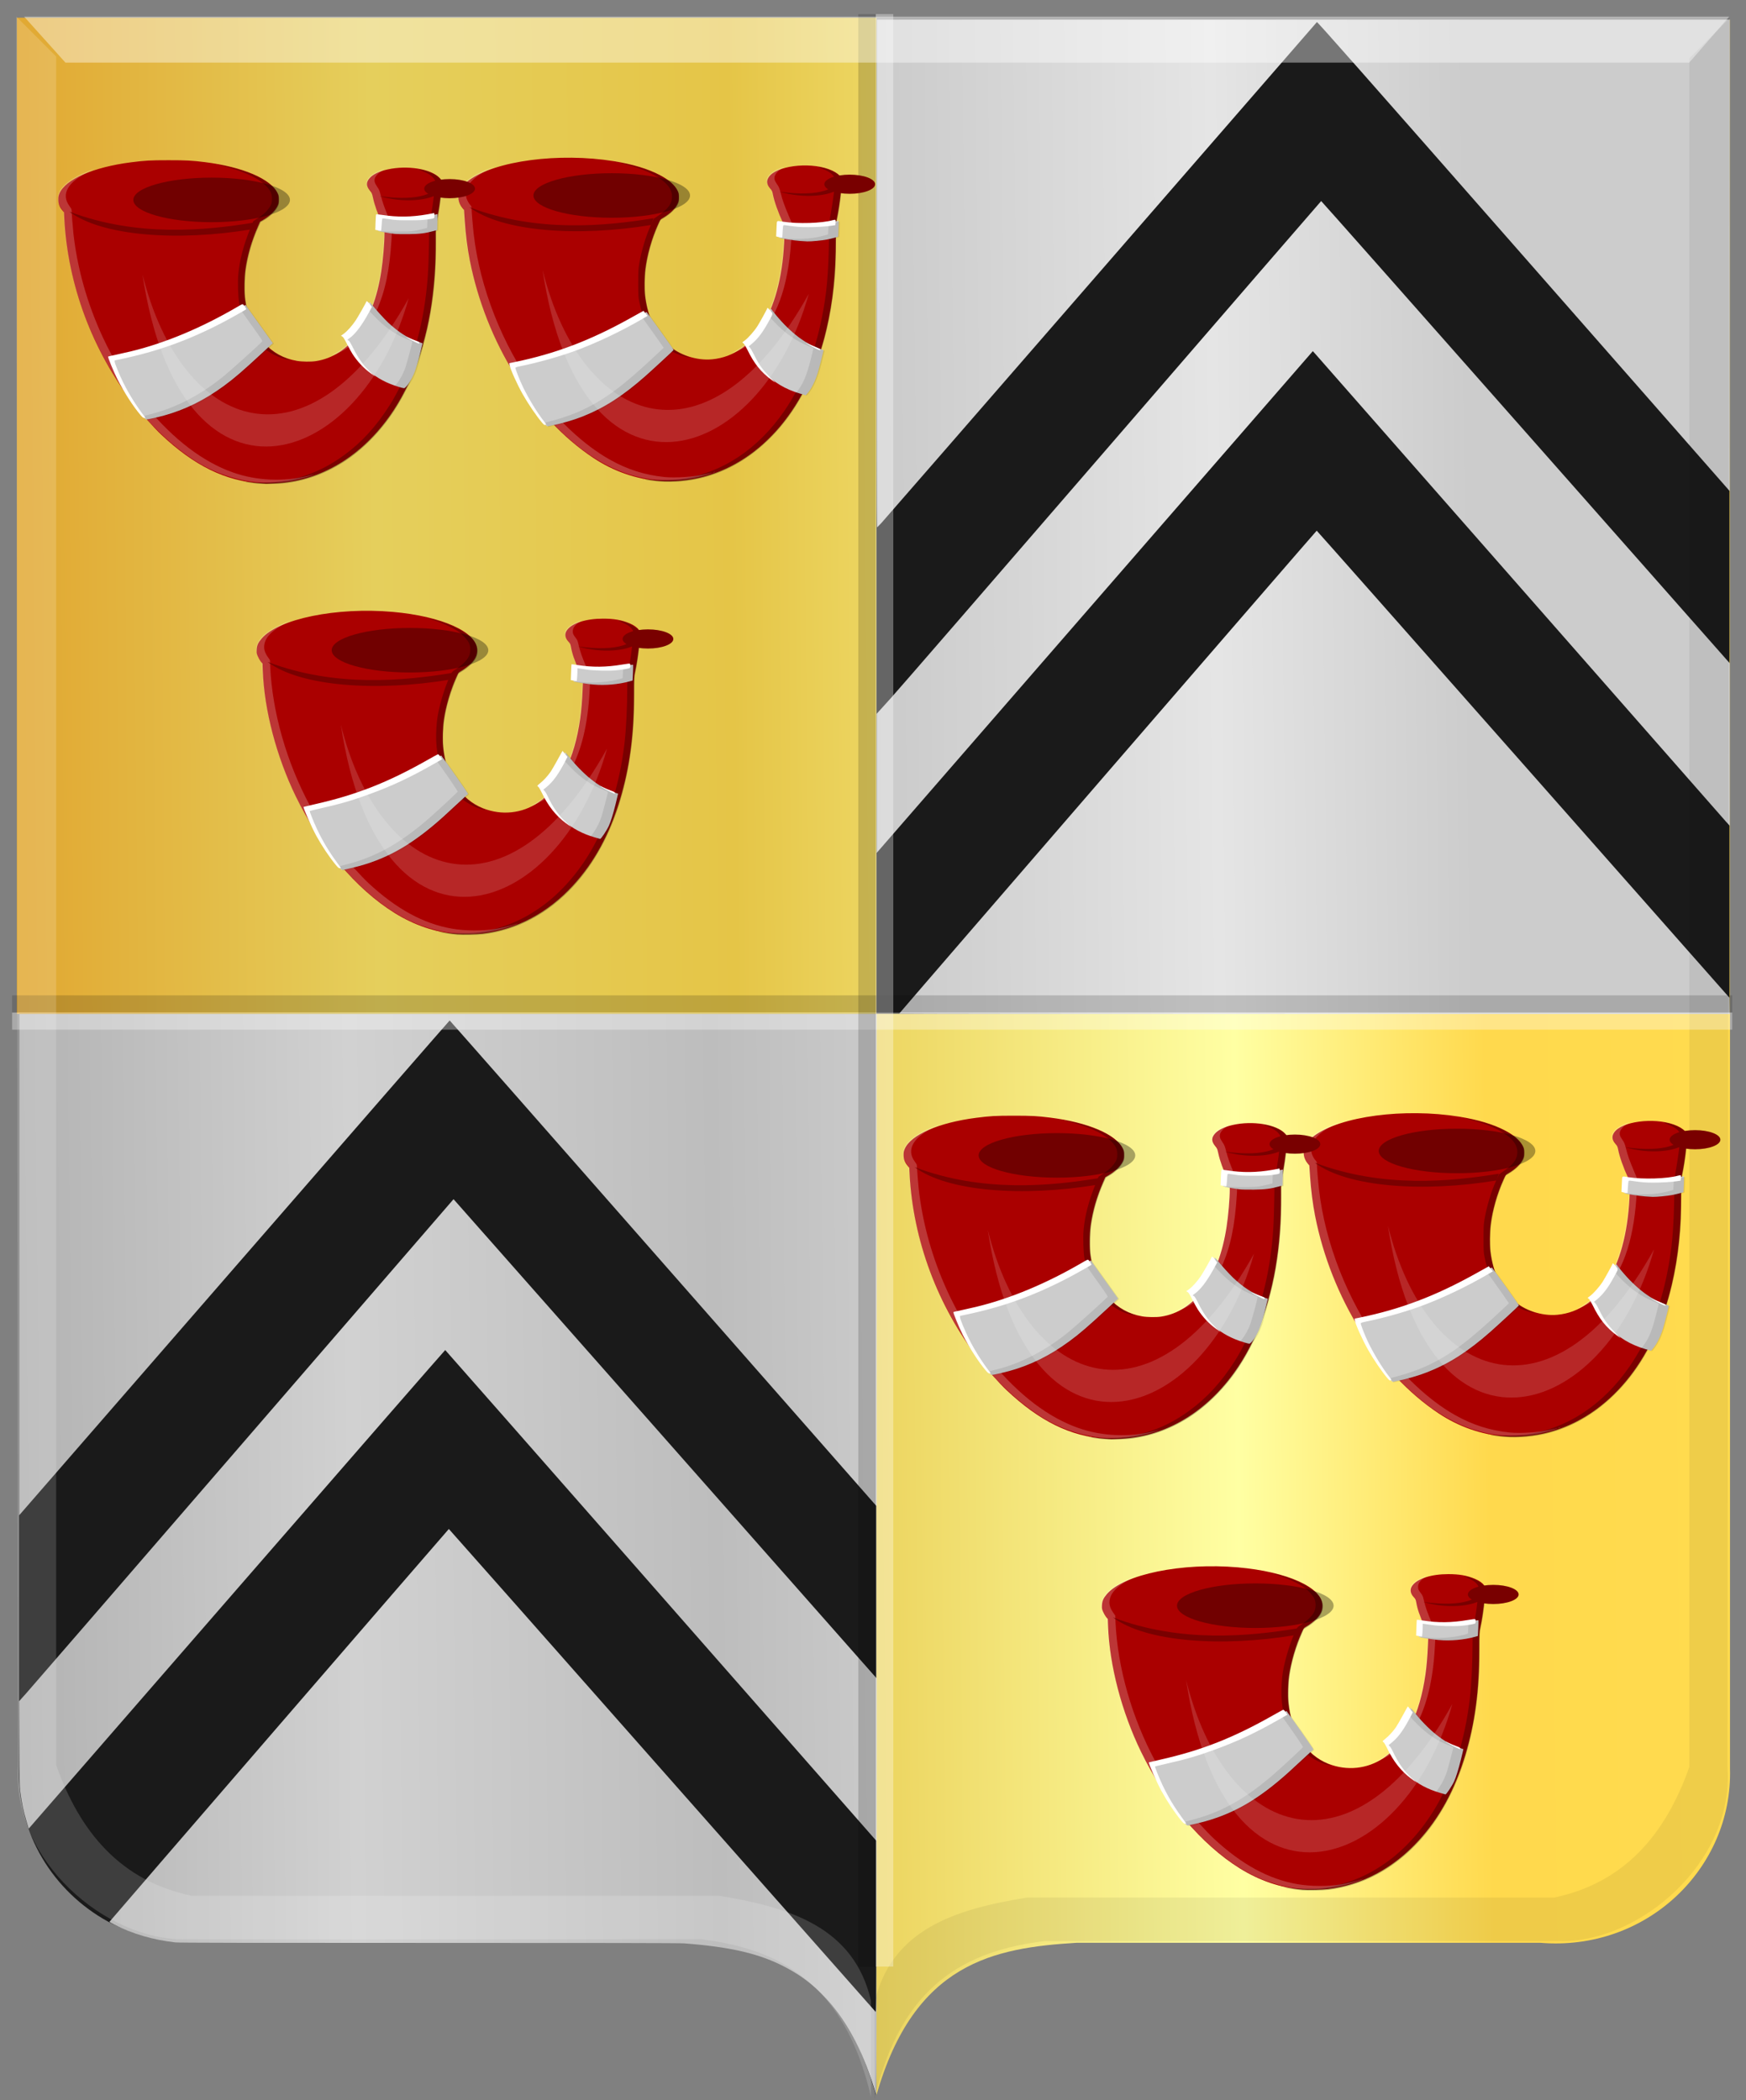 <?xml version="1.0" encoding="UTF-8" standalone="no"?>
<!-- Created with Inkscape (http://www.inkscape.org/) -->

<svg
   xmlns:dc="http://purl.org/dc/elements/1.1/"
   xmlns:cc="http://creativecommons.org/ns#"
   xmlns:rdf="http://www.w3.org/1999/02/22-rdf-syntax-ns#"
   xmlns:svg="http://www.w3.org/2000/svg"
   xmlns="http://www.w3.org/2000/svg"
   xmlns:xlink="http://www.w3.org/1999/xlink"
   xmlns:sodipodi="http://sodipodi.sourceforge.net/DTD/sodipodi-0.dtd"
   xmlns:inkscape="http://www.inkscape.org/namespaces/inkscape"
   width="338.701"
   height="407.403"
   id="svg11433"
   version="1.1"
   inkscape:version="0.48.4 r9939"
   sodipodi:docname="Kasteelbrakel wapen.svg">
  <rect width="100%" height="100%" fill="#808080" stroke="none"/>
  <defs
     id="defs11435">
    <linearGradient
       gradientTransform="translate(53.538,-39.878)"
       gradientUnits="userSpaceOnUse"
       y2="-32.554"
       x2="88.641"
       y1="-32.554"
       x1="73.236"
       id="linearGradient6983"
       xlink:href="#linearGradient21651"
       inkscape:collect="always" />
    <linearGradient
       gradientTransform="translate(53.538,-39.878)"
       gradientUnits="userSpaceOnUse"
       y2="-32.302"
       x2="70.206"
       y1="-32.302"
       x1="53.538"
       id="linearGradient6973"
       xlink:href="#linearGradient3984"
       inkscape:collect="always" />
    <linearGradient
       id="linearGradient3984">
      <stop
         id="stop3986"
         offset="0"
         style="stop-color:#a3a3a3;stop-opacity:1;" />
      <stop
         id="stop3988"
         offset="0.143"
         style="stop-color:#b0b0b0;stop-opacity:1;" />
      <stop
         style="stop-color:#d1d1d1;stop-opacity:1;"
         offset="0.321"
         id="stop3990" />
      <stop
         id="stop3992"
         offset="0.5"
         style="stop-color:#bdbdbd;stop-opacity:1;" />
      <stop
         style="stop-color:#e5e5e5;stop-opacity:1;"
         offset="0.75"
         id="stop3994" />
      <stop
         id="stop3996"
         offset="0.875"
         style="stop-color:#cccccc;stop-opacity:1;" />
      <stop
         style="stop-color:#cccccc;stop-opacity:1;"
         offset="1"
         id="stop3998" />
    </linearGradient>
    <linearGradient
       gradientUnits="userSpaceOnUse"
       y2="447.256"
       x2="438.368"
       y1="449.399"
       x1="249.661"
       id="linearGradient5869"
       xlink:href="#linearGradient4070-8-2-8-8-7-0-6-5"
       inkscape:collect="always"
       gradientTransform="translate(40,54.281)" />
    <linearGradient
       id="linearGradient21651">
      <stop
         style="stop-color:#cc992d;stop-opacity:1;"
         offset="0"
         id="stop21653" />
      <stop
         style="stop-color:#e1a832;stop-opacity:1;"
         offset="0.143"
         id="stop21655" />
      <stop
         id="stop21657"
         offset="0.321"
         style="stop-color:#e5cf5c;stop-opacity:1;" />
      <stop
         style="stop-color:#e5c547;stop-opacity:1;"
         offset="0.5"
         id="stop21659" />
      <stop
         id="stop21661"
         offset="0.75"
         style="stop-color:#ffffa3;stop-opacity:1;" />
      <stop
         style="stop-color:#ffd94d;stop-opacity:1;"
         offset="0.875"
         id="stop21663" />
      <stop
         id="stop21665"
         offset="1"
         style="stop-color:#ffdb4e;stop-opacity:1;" />
    </linearGradient>
    <linearGradient
       gradientUnits="userSpaceOnUse"
       y2="365.43"
       x2="440.023"
       y1="370.43"
       x1="178.618"
       id="linearGradient3953"
       xlink:href="#linearGradient21651"
       inkscape:collect="always"
       gradientTransform="translate(40,54.281)" />
    <linearGradient
       id="linearGradient4070-8-2-8-8-7-0-6-5">
      <stop
         id="stop4072-1-2-6-4-1-4-7-9"
         offset="0"
         style="stop-color:#a3a3a3;stop-opacity:1;" />
      <stop
         id="stop4074-8-0-7-0-4-8-7-1"
         offset="0.143"
         style="stop-color:#b0b0b0;stop-opacity:1;" />
      <stop
         style="stop-color:#d1d1d1;stop-opacity:1;"
         offset="0.321"
         id="stop4076-6-1-0-3-7-5-9-8" />
      <stop
         id="stop4078-0-2-8-7-6-7-6-1"
         offset="0.5"
         style="stop-color:#bdbdbd;stop-opacity:1;" />
      <stop
         style="stop-color:#e5e5e5;stop-opacity:1;"
         offset="0.75"
         id="stop4080-2-7-1-8-8-3-4-7" />
      <stop
         id="stop4082-4-7-8-3-2-3-1-8"
         offset="0.875"
         style="stop-color:#cccccc;stop-opacity:1;" />
      <stop
         style="stop-color:#cccccc;stop-opacity:1;"
         offset="1"
         id="stop4084-9-0-3-1-3-0-9-6" />
    </linearGradient>
    <linearGradient
       gradientUnits="userSpaceOnUse"
       y2="365.301"
       x2="308.787"
       y1="363.158"
       x1="127.12"
       id="linearGradient5861"
       xlink:href="#linearGradient4070-8-2-8-8-7-0-6-5"
       inkscape:collect="always"
       gradientTransform="translate(40,54.281)" />
    <linearGradient
       inkscape:collect="always"
       xlink:href="#linearGradient21651"
       id="linearGradient12140"
       x1="170.617"
       y1="425.16"
       x2="477.383"
       y2="422.373"
       gradientUnits="userSpaceOnUse" />
    <linearGradient
       inkscape:collect="always"
       xlink:href="#linearGradient21651"
       id="linearGradient12148"
       x1="170.326"
       y1="504.885"
       x2="478.368"
       y2="501.541"
       gradientUnits="userSpaceOnUse" />
    <linearGradient
       inkscape:collect="always"
       xlink:href="#linearGradient3984"
       id="linearGradient12156"
       x1="590.877"
       y1="559.839"
       x2="903.903"
       y2="556.495"
       gradientUnits="userSpaceOnUse" />
  </defs>
  <sodipodi:namedview
     id="base"
     pagecolor="#ffffff"
     bordercolor="#666666"
     borderopacity="1.0"
     inkscape:pageopacity="0.0"
     inkscape:pageshadow="2"
     inkscape:zoom="0.7"
     inkscape:cx="-59.885485"
     inkscape:cy="177.44263"
     inkscape:document-units="px"
     inkscape:current-layer="layer1"
     showgrid="false"
     fit-margin-top="0"
     fit-margin-left="0"
     fit-margin-right="0"
     fit-margin-bottom="0"
     inkscape:window-width="1600"
     inkscape:window-height="837"
     inkscape:window-x="-8"
     inkscape:window-y="-8"
     inkscape:window-maximized="1" />
  <g
     inkscape:label="Laag 1"
     inkscape:groupmode="layer"
     id="layer1"
     transform="translate(-107.798,-148.222)">
    <g
       transform="matrix(1.261,0,0,1.282,-158.758,-289.626)"
       id="layer1-1-3"
       inkscape:label="Laag 1">
      <path
         inkscape:connector-curvature="0"
         sodipodi:nodetypes="cccsccccc"
         id="path2830-3"
         d="m 346.133,344.504 -131.826,0 0,264.657 c -0.282,9.803 5.246,18.585 13.682,23.149 4.533,2.453 10.744,2.663 16.506,2.183 l 36.54,-0.732 34.545,-0.732 c 12.811,0.771 24.692,5.449 30.553,25.549 5.3,-106.576 5.65,-211.391 0,-314.074 z"
         style="fill:#1a1a1a;fill-opacity:1;stroke:#000000;stroke-width:1.674px;stroke-linecap:butt;stroke-linejoin:miter;stroke-opacity:0" />
      <path
         inkscape:connector-curvature="0"
         sodipodi:nodetypes="cccccccc"
         id="path2830-1-4"
         d="m 346.212,344.504 131.308,0 0,264.657 c 0.433,15.071 -12.816,27.729 -29.235,26.356 l -36.953,0 -34.271,0 c -12.76,0.771 -25.012,2.962 -30.849,23.061 l 0,-314.074 z"
         style="fill:url(#linearGradient12148);fill-opacity:1;stroke:#000000;stroke-width:1.674px;stroke-linecap:butt;stroke-linejoin:miter;stroke-opacity:0" />
      <rect
         style="fill:#1a1a1a;fill-opacity:1;fill-rule:evenodd;stroke:#000000;stroke-width:5.143;stroke-linecap:square;stroke-linejoin:bevel;stroke-miterlimit:4;stroke-opacity:0;stroke-dasharray:none;stroke-dashoffset:0"
         id="rect17301-1-2"
         width="131.263"
         height="150.453"
         x="346.189"
         y="344.489" />
      <rect
         style="fill:url(#linearGradient12140);fill-opacity:1;fill-rule:evenodd;stroke:#000000;stroke-width:5.156;stroke-linecap:square;stroke-linejoin:bevel;stroke-miterlimit:4;stroke-opacity:0;stroke-dasharray:none;stroke-dashoffset:0"
         id="rect19008-0"
         width="132.226"
         height="150.748"
         x="213.983"
         y="344.213" />
    </g>
    <g
       transform="matrix(1.261,0,0,1.282,-696.466,-360.112)"
       id="layer1-1-9"
       inkscape:label="Laag 1"
       style="fill:#b3b3b3">
      <path
         style="fill:url(#linearGradient12156);fill-opacity:1"
         d="m 772.4,712.93 c -0.089,-0.319 -0.363,-1.162 -0.61,-1.873 -1.805,-5.202 -4.074,-9.157 -7.029,-12.249 -1.885,-1.973 -3.639,-3.296 -6.04,-4.556 -3.952,-2.075 -8.382,-3.109 -15.686,-3.662 -0.681,-0.052 -13.237,-0.074 -39.267,-0.07 -27.21,0.004 -38.475,-0.018 -38.99,-0.074 -3.384,-0.369 -6.591,-1.288 -9.412,-2.697 -0.409,-0.204 -0.736,-0.396 -0.725,-0.425 0.027,-0.076 52.159,-59.433 52.205,-59.439 0.021,-0.003 14.775,16.413 32.787,36.48 18.012,20.067 32.798,36.527 32.857,36.578 0.097,0.085 0.107,-1.151 0.107,-12.896 l -6.7e-4,-12.989 -33.124,-37.113 c -18.218,-20.412 -33.151,-37.123 -33.183,-37.135 -0.032,-0.012 -14.362,16.167 -31.845,35.954 -17.483,19.787 -31.888,36.086 -32.011,36.22 l -0.224,0.243 -0.317,-1.04 c -0.509,-1.668 -0.724,-2.679 -0.992,-4.661 -0.089,-0.658 -0.113,-1.909 -0.138,-7.185 l -0.03,-6.388 1.076,-1.179 c 0.592,-0.649 15.629,-17.742 33.416,-37.985 l 32.34,-36.806 0.221,0.236 c 0.121,0.13 14.77,16.446 32.552,36.259 l 32.331,36.023 -0.008,31.034 c -0.004,17.068 -0.028,31.245 -0.052,31.504 l -0.044,0.471 -0.161,-0.579 z m -131.66,-125.044 0,-37.926 65.963,0 65.963,0 0,37.239 0,37.239 -0.374,-0.398 c -0.206,-0.219 -14.973,-16.756 -32.816,-36.75 -17.843,-19.994 -32.468,-36.352 -32.501,-36.352 -0.032,0 -14.873,16.766 -32.98,37.258 -18.107,20.492 -32.996,37.338 -33.088,37.437 l -0.166,0.179 0,-37.926 z m 135.39,-37.988 c 0.042,-0.115 64.167,-73.077 64.225,-73.077 0.032,0 14.334,15.905 31.784,35.345 l 31.726,35.345 0.019,1.225 0.019,1.225 -63.898,0 c -35.69,0 -63.888,-0.028 -63.875,-0.062 z m -3.461,-34.842 -7e-4,-10.536 2.198,-2.39 c 1.209,-1.314 16.581,-18.765 34.16,-38.778 17.579,-20.014 31.986,-36.398 32.016,-36.41 0.03,-0.012 14.185,15.721 31.455,34.961 l 31.401,34.982 0,12.299 0,12.299 -0.542,-0.589 c -0.298,-0.324 -14.584,-16.328 -31.747,-35.565 -17.163,-19.237 -31.351,-35.133 -31.529,-35.325 l -0.325,-0.349 -33.391,37.778 c -18.365,20.778 -33.459,37.864 -33.543,37.968 l -0.153,0.19 -6.9e-4,-10.536 z m -0.004,-77.158 0,-38.416 65.617,0 65.617,0 -0.003,35.682 -0.003,35.682 -0.29,-0.336 c -0.16,-0.185 -14.431,-16.177 -31.714,-35.539 -24.709,-27.681 -31.441,-35.183 -31.505,-35.111 -0.045,0.05 -14.993,16.972 -33.218,37.603 -18.226,20.631 -33.42,37.812 -33.766,38.181 -0.346,0.368 -0.653,0.67 -0.682,0.67 -0.029,0 -0.053,-17.287 -0.053,-38.416 z"
         id="path10773"
         inkscape:connector-curvature="0" />
    </g>
    <path
       inkscape:connector-curvature="0"
       sodipodi:nodetypes="ccccccccccc"
       id="path4051-6"
       d="m 443.241,151.805 -7.735,7.741 0,331.46 c -4.649,13.158 -12.629,22.482 -26.233,25.335 l -102.24,0 c -13.895,2.236 -26.328,6.128 -29.596,20.408 l 0,18.649 c 5.187,-22.339 17.979,-28.766 32.959,-30.612 l 99.886,0 c 15.381,0.409 34.009,-15.217 32.623,-33.779 l 0.336,-339.202 z"
       style="fill:#000000;fill-opacity:0.064;stroke:#000000;stroke-width:2.128px;stroke-linecap:butt;stroke-linejoin:miter;stroke-opacity:0" />
    <rect
       style="fill:#ffffff;fill-opacity:0.326;fill-rule:evenodd;stroke:#000000;stroke-width:4.689;stroke-linecap:square;stroke-linejoin:bevel;stroke-miterlimit:4;stroke-opacity:0;stroke-dasharray:none;stroke-dashoffset:0"
       id="rect17325-7-4"
       width="3.328"
       height="333.675"
       x="344.644"
       y="-443.825"
       transform="matrix(0,1,-1,0,0,0)" />
    <rect
       style="fill:#000000;fill-opacity:0.165;fill-rule:evenodd;stroke:#000000;stroke-width:4.689;stroke-linecap:square;stroke-linejoin:bevel;stroke-miterlimit:4;stroke-opacity:0;stroke-dasharray:none;stroke-dashoffset:0"
       id="rect17325-0"
       width="3.328"
       height="333.675"
       x="341.316"
       y="-443.825"
       transform="matrix(0,1,-1,0,0,0)" />
    <rect
       style="fill:#000000;fill-opacity:0.165;fill-rule:evenodd;stroke:#000000;stroke-width:4.933;stroke-linecap:square;stroke-linejoin:bevel;stroke-miterlimit:4;stroke-opacity:0;stroke-dasharray:none;stroke-dashoffset:0"
       id="rect17325"
       width="3.402"
       height="378.774"
       x="274.293"
       y="150.98" />
    <rect
       style="fill:#ffffff;fill-opacity:0.326;fill-rule:evenodd;stroke:#000000;stroke-width:4.933;stroke-linecap:square;stroke-linejoin:bevel;stroke-miterlimit:4;stroke-opacity:0;stroke-dasharray:none;stroke-dashoffset:0"
       id="rect17325-7"
       width="3.402"
       height="378.774"
       x="277.683"
       y="150.955" />
    <path
       inkscape:connector-curvature="0"
       sodipodi:nodetypes="ccccccccccc"
       id="path4051"
       d="m 110.958,151.443 7.735,7.741 0,331.46 c 4.649,13.158 12.629,22.482 26.233,25.335 l 102.24,0 c 13.895,2.236 26.328,6.128 29.596,20.408 l 0,18.649 c -5.187,-22.34 -17.978,-28.766 -32.959,-30.613 l -99.886,0 c -15.381,0.409 -34.009,-15.217 -32.623,-33.779 l -0.336,-339.201 z"
       style="fill:#ffffff;fill-opacity:0.16;stroke:#000000;stroke-width:2.128px;stroke-linecap:butt;stroke-linejoin:miter;stroke-opacity:0" />
    <path
       inkscape:connector-curvature="0"
       id="path10406"
       d="m 112.47,151.443 8.027,8.931 314.982,0 7.762,-8.931 -330.771,0 z"
       style="fill:#ffffff;fill-opacity:0.405;stroke:#000000;stroke-width:2.128px;stroke-linecap:butt;stroke-linejoin:miter;stroke-opacity:0" />
    <path
       style="fill:#aa0000"
       d="m 196.461,329.423 c -4.243,-0.338 -8.287,-1.708 -12.155,-4.116 -7.413,-4.615 -14.426,-12.902 -19.144,-22.622 -3.752,-7.73 -6.088,-16.632 -6.393,-24.366 l -0.054,-1.366 -0.335,-0.425 c -0.184,-0.234 -0.445,-0.684 -0.58,-1.001 -0.216,-0.507 -0.242,-0.656 -0.214,-1.24 0.04,-0.846 0.268,-1.368 0.937,-2.155 3.285,-3.86 14.558,-6.167 25.45,-5.208 9.58,0.843 16.382,3.916 16.385,7.401 0,0.974 -0.343,1.735 -1.167,2.582 -0.444,0.456 -1.585,1.311 -2.134,1.598 -0.277,0.145 -0.379,0.293 -0.719,1.042 -1.154,2.541 -2.101,5.783 -2.468,8.451 -0.189,1.369 -0.252,3.788 -0.132,5.056 0.553,5.844 3.415,10.25 7.777,11.975 3.586,1.418 7.561,1.003 10.693,-1.118 4.258,-2.883 7.027,-8.422 8.139,-16.281 0.214,-1.511 0.379,-3.468 0.464,-5.502 l 0.083,-1.966 -0.615,-1.433 c -1.11,-2.584 -1.487,-3.678 -1.726,-5.005 -0.103,-0.571 -0.157,-0.681 -0.55,-1.113 -0.636,-0.699 -0.712,-1.468 -0.213,-2.15 1,-1.368 3.7,-2.228 6.992,-2.228 2.139,0 3.631,0.267 5.191,0.928 1.665,0.706 2.39,1.745 2.011,2.879 -0.071,0.214 -0.154,0.658 -0.183,0.986 -0.16,1.804 -0.502,4.094 -0.84,5.635 -0.191,0.87 -0.199,1.036 -0.196,4.271 0.01,7.912 -0.831,14.198 -2.723,20.448 -2.044,6.753 -4.97,12.106 -9.06,16.578 -4.888,5.344 -11.008,8.603 -17.591,9.366 -1.151,0.133 -3.82,0.187 -4.929,0.098 z m -38.136,-87.443 c -6.811,-0.443 -12.886,-3.43 -19.298,-9.49 -1.302,-1.231 -4.081,-4.321 -5.293,-5.886 -8.02,-10.357 -12.82,-23.205 -13.469,-36.053 l -0.058,-1.148 -0.318,-0.382 c -0.548,-0.659 -0.776,-1.258 -0.782,-2.052 -0.01,-0.565 0.036,-0.785 0.221,-1.22 1.166,-2.736 6.611,-5.109 13.85,-6.035 2.781,-0.356 3.768,-0.411 7.31,-0.411 3.447,0 4.555,0.059 7.059,0.373 7.348,0.923 12.766,3.236 14.086,6.012 0.204,0.428 0.238,0.606 0.238,1.235 0,0.629 -0.034,0.807 -0.238,1.235 -0.451,0.949 -1.465,1.934 -2.803,2.724 l -0.607,0.358 -0.416,0.964 c -1.272,2.947 -2.029,5.577 -2.42,8.404 -0.229,1.653 -0.249,4.393 -0.043,5.819 0.503,3.48 1.643,6.091 3.603,8.245 1.774,1.951 3.872,3.109 6.448,3.559 0.97,0.17 2.729,0.193 3.674,0.048 6.518,-0.997 11.137,-7.328 12.687,-17.387 0.349,-2.264 0.624,-5.531 0.626,-7.428 0,-0.881 -0.01,-0.912 -0.375,-1.72 -0.952,-2.085 -1.54,-3.715 -1.853,-5.143 -0.196,-0.894 -0.241,-0.999 -0.613,-1.433 -0.745,-0.868 -0.749,-1.611 -0.013,-2.415 0.671,-0.733 1.842,-1.297 3.439,-1.656 3.855,-0.867 8.466,-0.112 10.116,1.654 0.552,0.592 0.646,0.999 0.415,1.807 -0.095,0.332 -0.172,0.736 -0.172,0.897 0,0.836 -0.533,4.441 -0.856,5.783 -0.163,0.681 -0.175,0.938 -0.156,3.49 0.075,10.168 -1.435,18.844 -4.582,26.321 -4.091,9.718 -11.032,16.73 -19.385,19.581 -2.289,0.782 -4.579,1.213 -7.168,1.352 -0.905,0.048 -1.683,0.082 -1.729,0.075 -0.046,-0.012 -0.553,-0.043 -1.128,-0.081 z m 77.358,-0.452 c -4.514,-0.355 -8.885,-1.888 -12.806,-4.491 -11.64,-7.729 -20.824,-22.421 -23.949,-38.316 -0.46,-2.34 -0.796,-4.978 -0.977,-7.663 l -0.142,-2.112 -0.327,-0.397 c -0.796,-0.966 -0.992,-2.21 -0.516,-3.276 0.277,-0.622 1.048,-1.512 1.778,-2.055 5.121,-3.807 17.484,-5.441 28.165,-3.722 3.607,0.58 6.548,1.466 8.831,2.658 1.817,0.949 2.975,1.967 3.501,3.079 0.202,0.426 0.237,0.61 0.239,1.235 0,0.628 -0.033,0.814 -0.239,1.276 -0.404,0.905 -1.454,1.922 -2.805,2.719 -0.54,0.318 -0.549,0.331 -0.985,1.286 -1.211,2.656 -2.143,5.944 -2.485,8.771 -0.154,1.274 -0.179,4.06 -0.045,5.097 0.524,4.066 1.943,7.105 4.404,9.431 2.137,2.019 5.595,3.171 8.632,2.877 8.356,-0.811 13.602,-9.772 14.006,-23.925 l 0.052,-1.837 -0.349,-0.761 c -0.956,-2.086 -1.663,-4.07 -1.93,-5.409 -0.14,-0.707 -0.191,-0.819 -0.573,-1.262 -0.654,-0.76 -0.724,-1.418 -0.23,-2.154 1.441,-2.147 7.588,-2.973 11.578,-1.556 1.938,0.688 2.973,1.791 2.684,2.861 -0.169,0.627 -0.24,1.064 -0.344,2.128 -0.13,1.325 -0.454,3.408 -0.719,4.627 -0.206,0.945 -0.212,1.068 -0.204,3.915 0.019,6.682 -0.551,12.154 -1.838,17.635 -3.492,14.874 -12.304,25.427 -23.817,28.522 -2.665,0.716 -5.949,1.031 -8.594,0.823 z"
       id="path11015-1"
       inkscape:connector-curvature="0" />
    <path
       style="fill:#000000;fill-opacity:0.286"
       d="m 196.562,329.58 c -1.117,-0.095 -2.736,-0.339 -3.384,-0.51 -0.526,-0.14 -0.479,-0.136 0.961,0.069 1.006,0.143 4.93,0.134 6.057,-0.014 4.814,-0.634 8.964,-2.315 12.949,-5.245 3.467,-2.55 6.717,-6.233 9.171,-10.397 3.355,-5.691 5.685,-13.075 6.614,-20.965 0.339,-2.874 0.544,-7.015 0.546,-11.021 0,-1.788 0.025,-2.146 0.207,-3.108 0.335,-1.77 0.532,-3.048 0.71,-4.607 0.093,-0.808 0.206,-1.614 0.252,-1.79 0.358,-1.371 -0.321,-2.291 -2.279,-3.088 -0.622,-0.253 -0.698,-0.302 -0.394,-0.255 1.673,0.26 3.632,1.348 4.058,2.255 0.151,0.322 0.152,0.895 0,1.339 -0.065,0.19 -0.181,0.987 -0.26,1.77 -0.158,1.586 -0.436,3.388 -0.716,4.638 -0.173,0.773 -0.186,1.063 -0.205,4.5 -0.028,4.888 -0.268,8.22 -0.873,12.123 -1.983,12.786 -7.289,22.795 -15.274,28.813 -3.95,2.977 -8.43,4.806 -13.214,5.395 -1.085,0.133 -3.861,0.19 -4.929,0.099 z m -4.238,-0.702 c 0.028,-0.03 0.1,-0.034 0.16,-0.012 0.066,0.029 0.047,0.051 -0.051,0.055 -0.088,0 -0.137,-0.017 -0.11,-0.049 z m 8.582,-23.777 c -5.01,-1.624 -8.249,-6.668 -8.494,-13.226 -0.052,-1.397 0.066,-3.448 0.27,-4.656 0.343,-2.043 1.113,-4.722 1.96,-6.827 0.654,-1.624 0.782,-1.834 1.32,-2.166 1.117,-0.69 2.169,-1.634 2.616,-2.348 0.513,-0.82 0.601,-1.965 0.219,-2.859 -0.242,-0.566 -1.126,-1.579 -1.822,-2.087 -1.252,-0.915 -3.307,-1.872 -5.332,-2.482 -1.259,-0.38 -0.903,-0.38 0.48,-2e-4 3.446,0.946 6.313,2.458 7.523,3.969 0.805,1.006 1.023,2.217 0.584,3.249 -0.405,0.953 -1.448,1.979 -2.925,2.878 l -0.552,0.336 -0.441,1.033 c -3.022,7.074 -3.396,13.624 -1.077,18.866 1.306,2.952 3.312,5.045 5.971,6.231 1.089,0.486 0.999,0.513 -0.3,0.092 z m -10.463,-37.029 c 0.057,-0.025 0.151,-0.025 0.209,0 0.057,0.025 0.011,0.046 -0.104,0.046 -0.115,0 -0.162,-0.021 -0.104,-0.046 z m -0.374,-0.087 c 0.028,-0.03 0.1,-0.034 0.16,-0.012 0.066,0.029 0.047,0.051 -0.051,0.055 -0.088,0 -0.137,-0.017 -0.11,-0.049 z m -32.395,-25.938 c -1.045,-0.104 -2.308,-0.293 -2.266,-0.339 0.021,-0.023 0.513,0 1.094,0.058 2.891,0.272 6.519,-0.097 9.485,-0.964 3.077,-0.899 5.804,-2.267 8.605,-4.316 3.389,-2.479 6.201,-5.564 8.787,-9.637 3.298,-5.195 5.801,-12.507 6.868,-20.068 0.507,-3.593 0.695,-6.407 0.766,-11.48 0.045,-3.258 0.065,-3.615 0.248,-4.546 0.289,-1.473 0.6,-3.526 0.709,-4.684 0.052,-0.556 0.149,-1.244 0.214,-1.529 0.218,-0.949 0.16,-1.239 -0.371,-1.853 -0.447,-0.516 -1.125,-0.934 -2.106,-1.298 -0.969,-0.359 -0.872,-0.419 0.237,-0.146 1.988,0.489 3.445,1.434 3.709,2.405 0.079,0.291 0.079,0.452 0,0.753 -0.148,0.545 -0.229,1.067 -0.344,2.219 -0.133,1.331 -0.459,3.419 -0.715,4.579 -0.197,0.894 -0.205,1.054 -0.205,4.015 0,3.411 -0.089,5.568 -0.34,8.259 -0.906,9.708 -3.563,17.992 -7.878,24.568 -2.641,4.024 -6.151,7.552 -9.816,9.867 -3.621,2.287 -7.48,3.651 -11.581,4.095 -1.288,0.139 -3.909,0.162 -5.096,0.043 z m 78.486,-0.381 c -1.134,-0.061 -3.175,-0.321 -3.256,-0.415 -0.024,-0.028 0.276,-0.015 0.667,0.029 1.363,0.152 4.837,0.072 6.349,-0.145 7.935,-1.143 14.91,-5.747 20.056,-13.239 3.407,-4.961 5.852,-11.039 7.255,-18.038 0.949,-4.732 1.277,-8.409 1.383,-15.491 0.046,-3.065 0.049,-3.107 0.335,-4.663 0.159,-0.864 0.384,-2.324 0.502,-3.245 0.117,-0.921 0.275,-1.994 0.35,-2.384 0.173,-0.897 0.082,-1.3 -0.42,-1.852 -0.478,-0.526 -1.111,-0.906 -2.148,-1.29 -0.971,-0.36 -0.875,-0.421 0.234,-0.147 1.91,0.47 3.266,1.282 3.699,2.216 0.195,0.42 0.206,0.714 0.043,1.144 -0.067,0.175 -0.163,0.742 -0.215,1.26 -0.2,2.01 -0.487,3.92 -0.825,5.487 -0.152,0.705 -0.172,1.178 -0.206,4.868 -0.037,3.976 -0.083,4.995 -0.348,7.669 -1.204,12.139 -5.216,22.142 -11.625,28.978 -6.058,6.463 -13.682,9.697 -21.83,9.26 z m -81.139,-0.046 c 0.057,-0.025 0.151,-0.025 0.209,0 0.057,0.025 0.011,0.046 -0.104,0.046 -0.115,0 -0.162,-0.021 -0.104,-0.046 z m 77.485,-0.454 c 0.028,-0.03 0.1,-0.033 0.16,-0.012 0.066,0.029 0.047,0.051 -0.051,0.056 -0.088,0 -0.137,-0.017 -0.11,-0.049 z m -69.176,-23.234 c -2.228,-0.536 -4.208,-1.775 -5.842,-3.654 -1.693,-1.948 -2.712,-4.194 -3.289,-7.252 -0.224,-1.188 -0.312,-4.146 -0.168,-5.657 0.263,-2.762 0.996,-5.561 2.291,-8.753 l 0.6,-1.478 0.826,-0.539 c 1.027,-0.67 1.565,-1.138 2.078,-1.804 0.598,-0.777 0.729,-1.136 0.728,-1.996 0,-0.967 -0.227,-1.503 -0.982,-2.334 -1.36,-1.496 -3.757,-2.711 -7.35,-3.727 -0.793,-0.224 -1.526,-0.411 -1.629,-0.415 -0.103,0 -0.142,-0.028 -0.086,-0.053 0.056,-0.025 0.413,0.023 0.794,0.106 5.646,1.234 9.384,3.18 10.424,5.427 0.174,0.376 0.209,0.581 0.209,1.232 0,0.651 -0.034,0.855 -0.209,1.232 -0.423,0.915 -1.579,2.042 -2.789,2.721 l -0.567,0.318 -0.442,0.964 c -1.107,2.416 -1.959,5.278 -2.392,8.036 -0.222,1.416 -0.307,4.337 -0.164,5.617 0.67,5.997 3.564,10.241 8.109,11.89 0.761,0.276 0.701,0.325 -0.149,0.12 z m 77.298,-0.539 c -2.292,-0.648 -4.03,-1.743 -5.521,-3.481 -1.68,-1.958 -2.695,-4.176 -3.308,-7.227 -0.177,-0.881 -0.193,-1.177 -0.191,-3.578 0,-2.324 0.023,-2.741 0.19,-3.72 0.428,-2.501 1.28,-5.342 2.23,-7.436 l 0.585,-1.289 0.752,-0.505 c 2.019,-1.356 2.796,-2.415 2.797,-3.812 0,-1.181 -0.648,-2.227 -2.005,-3.232 -1.645,-1.217 -3.755,-2.135 -6.724,-2.924 -1.678,-0.446 -1.774,-0.532 -0.202,-0.18 3.726,0.834 6.409,1.897 8.292,3.285 0.705,0.519 1.498,1.411 1.774,1.994 0.208,0.439 0.24,0.608 0.241,1.286 0,0.641 -0.034,0.861 -0.198,1.228 -0.411,0.919 -1.549,2.018 -2.902,2.805 l -0.512,0.298 -0.522,1.204 c -2.377,5.486 -3.108,11.123 -2.042,15.755 1.069,4.645 3.817,8.061 7.622,9.478 0.866,0.323 0.692,0.347 -0.358,0.051 z m -52.108,-36.39 c 0.057,-0.025 0.151,-0.025 0.209,0 0.057,0.025 0.011,0.046 -0.104,0.046 -0.115,0 -0.162,-0.021 -0.104,-0.046 z m -38.428,-0.827 c 0.057,-0.025 0.151,-0.025 0.209,0 0.057,0.025 0.011,0.046 -0.104,0.046 -0.115,0 -0.162,-0.021 -0.104,-0.046 z m -0.541,-0.087 c 0.028,-0.03 0.1,-0.034 0.16,-0.012 0.066,0.029 0.047,0.051 -0.051,0.056 -0.088,0 -0.137,-0.017 -0.11,-0.048 z m 77.983,-0.373 c 0.057,-0.025 0.151,-0.025 0.209,0 0.057,0.025 0.011,0.046 -0.104,0.046 -0.115,0 -0.162,-0.021 -0.104,-0.046 z m -0.501,-0.092 c 0.057,-0.025 0.151,-0.025 0.209,0 0.057,0.025 0.011,0.046 -0.104,0.046 -0.115,0 -0.162,-0.021 -0.104,-0.046 z"
       id="path11052-8"
       inkscape:connector-curvature="0" />
    <path
       style="fill:#ffffff;fill-opacity:0.211"
       d="m 196.687,329.317 c -2.849,-0.149 -6.486,-1.091 -9.315,-2.415 -5.672,-2.654 -11.658,-7.975 -16.532,-14.696 -7.13,-9.831 -11.505,-22.07 -12.158,-34.01 -0.079,-1.438 -0.082,-1.454 -0.338,-1.775 -0.618,-0.774 -0.852,-1.396 -0.848,-2.255 0.01,-1.854 1.992,-3.668 5.597,-5.12 0.99,-0.399 1.365,-0.471 0.532,-0.103 -0.849,0.375 -2.195,1.191 -2.828,1.715 -1.1,0.91 -1.649,1.8 -1.749,2.836 -0.068,0.706 0.153,1.389 0.711,2.2 l 0.397,0.577 0.059,1.275 c 0.407,8.859 3.188,18.586 7.719,26.991 1.531,2.84 3.736,6.225 5.746,8.817 1.321,1.704 4.236,4.921 5.631,6.214 5.39,4.995 10.617,7.843 16.165,8.807 2.627,0.456 5.857,0.472 8.521,0.043 0.985,-0.159 3.268,-0.713 3.824,-0.929 0.186,-0.072 0.354,-0.112 0.375,-0.09 0.065,0.07 -2.316,0.862 -3.446,1.146 -2.707,0.678 -5.229,0.92 -8.062,0.772 z m 14.745,-25.129 c 1.269,-0.74 2.236,-1.541 3.289,-2.723 2.791,-3.134 4.713,-8.008 5.523,-14.006 0.309,-2.291 0.502,-4.805 0.503,-6.55 0,-1.027 0,-1.042 -0.337,-1.772 -0.953,-2.084 -1.701,-4.211 -1.954,-5.555 -0.109,-0.576 -0.168,-0.698 -0.535,-1.102 -1.121,-1.232 -0.528,-2.542 1.574,-3.478 1.069,-0.477 1.318,-0.513 0.71,-0.103 -0.927,0.625 -1.295,1.135 -1.295,1.797 0,0.456 0.079,0.636 0.559,1.259 0.312,0.405 0.399,0.612 0.561,1.332 0.302,1.338 0.666,2.366 1.712,4.83 0.58,1.367 0.596,1.422 0.554,1.975 -0.023,0.313 -0.083,1.333 -0.132,2.268 -0.334,6.362 -1.547,11.398 -3.688,15.317 -1.343,2.457 -3.353,4.646 -5.366,5.842 -0.646,0.384 -2.128,1.073 -2.29,1.065 -0.03,0 0.245,-0.178 0.613,-0.393 z m -53.508,-62.395 c -4.246,-0.326 -8.677,-1.849 -12.418,-4.266 -6.024,-3.894 -11.632,-9.915 -16.025,-17.207 -5.521,-9.165 -8.76,-19.597 -9.282,-29.898 l -0.058,-1.148 -0.32,-0.422 c -0.574,-0.756 -0.784,-1.32 -0.785,-2.104 0,-0.576 0.039,-0.779 0.243,-1.24 0.643,-1.451 2.701,-2.946 5.547,-4.03 0.612,-0.233 1.157,-0.423 1.211,-0.421 0.054,0 -0.346,0.206 -0.889,0.454 -4.174,1.909 -5.597,4.382 -3.859,6.706 0.207,0.278 0.378,0.567 0.379,0.643 0.01,0.456 0.263,3.662 0.373,4.654 1.361,12.212 6.519,24.423 14.222,33.669 5.316,6.381 10.938,10.649 16.719,12.69 4.588,1.62 9.849,1.853 14.671,0.648 0.504,-0.126 0.937,-0.226 0.961,-0.223 0.284,0.043 -2.798,0.91 -4.04,1.137 -1.924,0.351 -4.753,0.503 -6.652,0.357 z m 76.565,-0.546 c -4.822,-0.564 -9.431,-2.525 -13.868,-5.902 -12.894,-9.812 -21.985,-27.859 -22.814,-45.291 l -0.059,-1.24 -0.321,-0.402 c -0.824,-1.033 -1.023,-2.273 -0.538,-3.358 0.681,-1.524 2.778,-3.007 5.844,-4.133 0.904,-0.332 1.337,-0.407 0.576,-0.101 -2.588,1.044 -4.61,2.699 -5.031,4.12 -0.141,0.475 -0.127,1.309 0.029,1.786 0.142,0.433 0.52,1.075 0.793,1.345 0.125,0.124 0.177,0.285 0.177,0.551 0,0.602 0.238,3.465 0.415,5.014 1.19,10.398 5.572,21.525 11.898,30.216 4.199,5.769 9.473,10.698 14.449,13.504 3.414,1.925 6.78,3.005 10.614,3.403 2.205,0.229 5.92,-0.044 8.305,-0.61 1.075,-0.255 1.198,-0.268 0.724,-0.076 -0.541,0.219 -2.267,0.681 -3.258,0.872 -2.321,0.448 -5.612,0.573 -7.936,0.302 z m 11.696,-1.414 c 0.092,-0.044 0.224,-0.079 0.292,-0.079 0.079,0 0.064,0.029 -0.042,0.079 -0.092,0.044 -0.224,0.078 -0.292,0.078 -0.079,0 -0.064,-0.029 0.042,-0.078 z m -73.432,-23.018 c 4.059,-2.264 6.929,-6.835 8.397,-13.373 0.613,-2.729 0.93,-5.294 1.091,-8.823 l 0.097,-2.137 -0.416,-0.916 c -0.99,-2.178 -1.693,-4.186 -1.944,-5.554 -0.093,-0.507 -0.158,-0.643 -0.433,-0.905 -1.127,-1.075 -0.757,-2.389 0.936,-3.322 0.528,-0.291 1.609,-0.733 1.79,-0.732 0.049,0 -0.169,0.171 -0.485,0.38 -1.1,0.726 -1.512,1.427 -1.278,2.174 0.063,0.2 0.285,0.606 0.495,0.902 0.318,0.45 0.425,0.712 0.649,1.595 0.331,1.307 0.834,2.721 1.555,4.378 0.658,1.51 0.693,1.783 0.538,4.221 -0.384,6.05 -1.224,10.033 -2.924,13.857 -1.84,4.138 -4.597,7.072 -7.842,8.347 -0.839,0.33 -0.921,0.296 -0.225,-0.092 z m 77.669,-0.481 c 5.077,-2.842 8.267,-9.387 9.206,-18.887 0.07,-0.707 0.168,-2.203 0.217,-3.324 l 0.09,-2.038 -0.674,-1.567 c -1.024,-2.378 -1.412,-3.514 -1.68,-4.918 -0.086,-0.452 -0.178,-0.637 -0.509,-1.028 -0.222,-0.262 -0.441,-0.585 -0.487,-0.718 -0.398,-1.149 0.575,-2.276 2.625,-3.043 0.798,-0.299 0.926,-0.271 0.31,0.068 -0.637,0.35 -1.288,1.032 -1.427,1.494 -0.153,0.51 -0.052,0.875 0.439,1.588 0.384,0.557 0.474,0.775 0.707,1.71 0.329,1.319 0.684,2.321 1.536,4.339 l 0.659,1.561 -0.088,2.02 c -0.394,9.057 -2.411,15.459 -6.176,19.597 -1.031,1.133 -1.907,1.847 -3.113,2.535 -0.703,0.401 -2.184,1.059 -2.385,1.059 -0.026,0 0.31,-0.201 0.749,-0.446 z"
       id="path11048-3"
       inkscape:connector-curvature="0" />
    <path
       style="fill:#cccccc"
       d="m 173.493,316.374 c -2.489,-3.091 -4.477,-6.526 -5.889,-10.177 l -0.444,-1.148 0.477,-0.11 c 0.263,-0.06 1.173,-0.26 2.023,-0.443 5.628,-1.212 11.272,-3.207 16.875,-5.966 1.537,-0.756 3.96,-2.083 6.239,-3.415 0.33,-0.193 0.616,-0.331 0.635,-0.306 0.782,1 5.237,7.383 5.187,7.432 -0.326,0.317 -4.102,3.803 -4.792,4.425 -5.687,5.125 -10.447,7.929 -16.165,9.525 -0.735,0.205 -1.769,0.461 -2.297,0.568 -0.528,0.107 -1.039,0.216 -1.134,0.241 -0.134,0.036 -0.294,-0.105 -0.714,-0.626 z m 49.607,-5.727 c -4.607,-1.339 -7.81,-4.153 -9.742,-8.558 -0.284,-0.647 -0.425,-0.869 -0.606,-0.951 -0.13,-0.059 -0.236,-0.136 -0.236,-0.171 0,-0.035 0.156,-0.16 0.346,-0.278 0.53,-0.327 1.423,-1.211 1.974,-1.953 0.627,-0.844 1.201,-1.808 1.996,-3.357 l 0.626,-1.219 0.388,0.484 c 3.159,3.94 6.062,6.265 9.105,7.293 0.4,0.135 0.736,0.253 0.747,0.261 0.011,0.011 -0.202,0.905 -0.474,1.991 -0.502,2.009 -0.944,3.428 -1.323,4.256 -0.405,0.884 -1.51,2.541 -1.679,2.519 -0.03,0 -0.535,-0.147 -1.123,-0.318 z m -0.183,-29.624 c -0.917,-0.082 -2.452,-0.306 -3.3,-0.481 l -0.543,-0.112 0.01,-0.457 c 0.01,-0.251 0.038,-0.948 0.071,-1.547 l 0.061,-1.09 0.346,0.054 c 0.19,0.03 0.722,0.117 1.182,0.195 1.54,0.26 3.576,0.354 5.199,0.241 1.561,-0.109 1.937,-0.159 3.593,-0.483 0.563,-0.11 1.046,-0.175 1.073,-0.145 0.028,0.03 0.018,0.727 -0.021,1.548 l -0.071,1.493 -0.585,0.165 c -2.102,0.593 -4.719,0.824 -7.017,0.618 z m -9.813,-51.031 c -2.503,-3.215 -4.498,-6.743 -5.745,-10.16 -0.311,-0.852 -0.3,-0.973 0.09,-0.977 0.319,0 4.335,-0.93 5.778,-1.335 6.334,-1.774 12.418,-4.378 18.339,-7.852 0.874,-0.512 1.623,-0.918 1.664,-0.902 0.105,0.042 5.269,7.272 5.245,7.344 -0.031,0.094 -3.987,3.755 -5.491,5.083 -4.326,3.817 -7.935,6.137 -12.197,7.841 -1.624,0.649 -4.093,1.37 -5.848,1.708 -0.436,0.084 -0.855,0.172 -0.929,0.196 -0.093,0.03 -0.377,-0.266 -0.906,-0.946 z m -77.758,-1.242 c -1.962,-2.518 -3.581,-5.156 -4.8,-7.817 -0.603,-1.315 -1.323,-3.191 -1.266,-3.293 0.022,-0.039 0.117,-0.072 0.21,-0.072 0.288,0 4.213,-0.891 5.668,-1.287 6.341,-1.725 12.809,-4.505 19.091,-8.207 l 1.172,-0.69 2.308,3.232 c 1.269,1.778 2.461,3.443 2.648,3.701 l 0.34,0.469 -2.023,1.88 c -3.78,3.511 -5.469,4.966 -7.454,6.418 -3.764,2.754 -7.514,4.613 -11.57,5.736 -1.276,0.353 -3.175,0.778 -3.481,0.779 -0.125,0 -0.385,-0.262 -0.843,-0.849 z m 127.712,-4.152 c -2.962,-0.863 -5.244,-2.237 -7.099,-4.276 -1.093,-1.202 -1.846,-2.354 -2.561,-3.918 -0.444,-0.973 -0.6,-1.232 -0.793,-1.32 -0.132,-0.06 -0.24,-0.137 -0.24,-0.171 0,-0.034 0.216,-0.204 0.48,-0.379 0.264,-0.175 0.822,-0.69 1.239,-1.144 0.815,-0.888 1.731,-2.329 2.709,-4.261 l 0.53,-1.046 0.463,0.587 c 2.89,3.666 5.898,6.085 8.907,7.161 0.46,0.164 0.845,0.306 0.856,0.314 0.043,0.032 -0.898,3.715 -1.15,4.501 -0.528,1.645 -1.199,2.975 -1.936,3.837 l -0.359,0.42 -1.044,-0.304 z m -77.943,-1.334 c -4.53,-1.346 -7.682,-4.085 -9.617,-8.358 -0.414,-0.914 -0.516,-1.073 -0.756,-1.173 l -0.278,-0.116 0.543,-0.376 c 1.217,-0.844 2.516,-2.594 3.842,-5.178 0.337,-0.657 0.626,-1.212 0.642,-1.234 0.016,-0.022 0.224,0.205 0.463,0.505 0.776,0.976 2.43,2.799 3.156,3.478 1.952,1.825 3.846,3.038 5.812,3.723 l 0.841,0.293 -0.408,1.669 c -0.48,1.964 -0.895,3.35 -1.269,4.241 -0.566,1.348 -1.567,2.808 -1.917,2.794 -0.098,0 -0.572,-0.124 -1.055,-0.268 z m 77.901,-28.295 c -1.332,-0.095 -3.965,-0.51 -4.088,-0.646 -0.041,-0.045 0.126,-2.96 0.173,-3.016 0.019,-0.022 0.437,0.028 0.93,0.112 1.856,0.315 2.599,0.364 4.85,0.316 2.384,-0.051 4.323,-0.29 5.479,-0.677 0.154,-0.052 0.158,0 0.104,1.488 -0.03,0.848 -0.07,1.559 -0.09,1.579 -0.067,0.074 -1.277,0.391 -2.179,0.571 -0.895,0.179 -3.045,0.38 -3.801,0.356 -0.207,-0.012 -0.827,-0.044 -1.378,-0.083 z m -78.777,-1.384 c -0.923,-0.111 -3.043,-0.5 -3.108,-0.571 -0.046,-0.051 0.106,-2.995 0.157,-3.044 0.014,-0.014 0.439,0.05 0.944,0.139 2.986,0.532 6.282,0.483 9.341,-0.138 0.603,-0.122 1.097,-0.214 1.099,-0.204 0,0.012 -0.01,0.706 -0.021,1.547 l -0.024,1.528 -0.699,0.193 c -1.641,0.453 -2.665,0.582 -4.849,0.612 -1.149,0.016 -2.426,-0.011 -2.839,-0.061 z"
       id="path11121-7"
       inkscape:connector-curvature="0" />
    <path
       style="fill:#000000;fill-opacity:0.097"
       d="m 173.947,316.736 c -0.193,-0.198 -0.325,-0.39 -0.292,-0.426 0.033,-0.036 0.521,-0.181 1.086,-0.321 5.878,-1.468 10.655,-4.118 16.314,-9.052 1.51,-1.317 5.497,-5.02 5.531,-5.137 0.029,-0.101 -1.691,-2.647 -3.304,-4.894 -0.52,-0.724 -0.933,-1.329 -0.918,-1.344 0.103,-0.102 1.09,-0.601 1.187,-0.601 0.178,0 5.267,7.189 5.212,7.364 -0.032,0.102 -4.324,4.062 -5.703,5.262 -4.885,4.251 -9.105,6.757 -14.003,8.317 -1.009,0.321 -4.415,1.192 -4.663,1.192 -0.052,0 -0.254,-0.162 -0.447,-0.36 z m 49.387,-6.003 -0.886,-0.283 0.571,-0.833 c 0.625,-0.912 1.198,-2.105 1.525,-3.176 0.193,-0.633 1.044,-3.852 1.168,-4.42 0.052,-0.237 0.034,-0.249 -0.97,-0.626 -1.779,-0.668 -3.684,-1.886 -5.348,-3.418 -0.809,-0.745 -2.316,-2.349 -2.316,-2.465 0,-0.114 0.491,-1.084 0.58,-1.144 0.034,-0.023 0.416,0.38 0.848,0.895 0.974,1.163 2.847,3.109 3.626,3.769 1.557,1.318 3.103,2.255 4.804,2.908 0.528,0.203 0.954,0.402 0.946,0.441 -0.297,1.432 -1.045,4.19 -1.441,5.315 -0.451,1.281 -1.743,3.35 -2.079,3.328 -0.078,0 -0.54,-0.137 -1.028,-0.292 z m -0.4,-29.645 c -0.949,-0.094 -3.518,-0.517 -3.586,-0.591 -0.097,-0.106 0.075,-0.105 0.988,0.012 2.098,0.261 4.798,0.112 6.976,-0.384 1.407,-0.321 1.295,-0.251 1.295,-0.803 0,-0.262 0.024,-0.751 0.053,-1.086 l 0.052,-0.61 0.861,-0.147 c 0.473,-0.081 0.957,-0.147 1.076,-0.147 l 0.215,0 -0.053,1.446 c -0.029,0.796 -0.079,1.478 -0.111,1.517 -0.091,0.112 -1.825,0.517 -2.859,0.668 -1.189,0.174 -3.764,0.242 -4.907,0.13 z m -9.132,-50.438 c -0.389,-0.463 -0.534,-0.374 1.438,-0.892 1.79,-0.471 3.984,-1.266 5.597,-2.027 4.429,-2.091 7.886,-4.684 14.347,-10.765 l 1.356,-1.276 -0.354,-0.522 c -0.458,-0.676 -2.216,-3.162 -3.211,-4.54 l -0.779,-1.079 0.621,-0.338 0.621,-0.338 0.237,0.307 c 0.855,1.108 4.634,6.422 4.87,6.846 0.067,0.121 0.104,0.234 0.084,0.253 -0.021,0.018 -0.565,0.528 -1.208,1.134 -2.115,1.993 -4.614,4.232 -5.91,5.298 -5.246,4.313 -9.791,6.627 -15.626,7.953 -0.909,0.207 -1.676,0.376 -1.704,0.376 -0.029,0 -0.199,-0.175 -0.378,-0.389 z m -77.816,-1.323 c -0.158,-0.184 -0.256,-0.366 -0.219,-0.404 0.038,-0.038 0.519,-0.179 1.07,-0.313 5.02,-1.217 10.007,-3.813 14.528,-7.561 1.453,-1.205 6.469,-5.723 7.261,-6.541 0.146,-0.151 0.062,-0.283 -2.033,-3.209 -1.202,-1.679 -2.173,-3.065 -2.158,-3.081 0.016,-0.016 0.285,-0.183 0.599,-0.372 0.558,-0.336 0.574,-0.34 0.721,-0.17 0.083,0.096 1.282,1.756 2.664,3.692 l 2.514,3.518 -0.813,0.759 c -4.909,4.587 -7.218,6.55 -9.736,8.279 -4.12,2.828 -8.566,4.734 -13.047,5.593 -1.013,0.194 -1.025,0.192 -1.353,-0.189 z m 127.231,-4.654 -0.936,-0.292 0.5,-0.689 c 1.016,-1.399 1.67,-3.14 2.54,-6.75 0.121,-0.505 0.238,-0.985 0.26,-1.066 0.03,-0.116 -0.155,-0.222 -0.861,-0.493 -2.482,-0.953 -4.728,-2.556 -6.978,-4.982 -0.448,-0.483 -0.815,-0.911 -0.815,-0.952 0,-0.071 0.216,-0.515 0.478,-0.987 0.117,-0.211 0.139,-0.191 1.581,1.445 0.804,0.912 1.792,1.964 2.197,2.337 1.766,1.629 3.693,2.88 5.609,3.643 l 0.968,0.385 -0.158,0.657 c -0.764,3.172 -1.162,4.442 -1.84,5.871 -0.426,0.898 -1.318,2.184 -1.507,2.173 -0.056,0 -0.522,-0.138 -1.037,-0.298 z m -77.383,-1.177 c -0.161,-0.047 -0.542,-0.168 -0.847,-0.267 l -0.555,-0.18 0.291,-0.345 c 0.611,-0.724 1.296,-1.978 1.692,-3.1 0.252,-0.713 1.295,-4.56 1.353,-4.989 0.026,-0.195 -0.048,-0.241 -0.89,-0.557 -2.418,-0.906 -4.571,-2.44 -6.825,-4.861 l -0.978,-1.05 0.249,-0.471 c 0.137,-0.259 0.282,-0.531 0.322,-0.604 0.055,-0.102 0.485,0.326 1.814,1.805 0.958,1.066 2.099,2.244 2.535,2.618 1.683,1.443 3.335,2.46 4.99,3.074 0.673,0.25 0.942,0.391 0.942,0.496 0,0.18 -0.851,3.455 -1.143,4.401 -0.454,1.469 -1.158,2.867 -1.873,3.72 -0.368,0.439 -0.508,0.479 -1.077,0.31 z m 77.358,-28.425 c -0.697,-0.072 -2.961,-0.398 -3.488,-0.502 -0.287,-0.057 -0.522,-0.145 -0.522,-0.195 0,-0.051 0.084,-0.069 0.188,-0.042 0.572,0.154 2.493,0.264 3.847,0.221 1.704,-0.054 2.957,-0.229 4.293,-0.598 l 0.903,-0.25 0.075,-1.079 c 0.074,-1.056 0.079,-1.079 0.276,-1.079 0.111,0 0.579,-0.086 1.039,-0.191 0.461,-0.105 0.858,-0.169 0.882,-0.142 0.024,0.027 0.016,0.712 -0.017,1.523 l -0.061,1.475 -0.429,0.135 c -0.657,0.207 -1.591,0.412 -2.559,0.561 -0.87,0.133 -3.704,0.238 -4.428,0.164 z m -78.808,-1.414 c -0.931,-0.117 -2.714,-0.455 -2.925,-0.555 -0.115,-0.054 0,-0.06 0.323,-0.016 0.276,0.037 1.667,0.066 3.091,0.064 2.707,0 3.031,-0.037 4.814,-0.472 l 0.971,-0.238 0.036,-1.042 c 0.02,-0.573 0.057,-1.064 0.082,-1.092 0.039,-0.044 1.831,-0.41 2.013,-0.411 0.035,0 0.054,0.691 0.042,1.536 l -0.023,1.536 -0.794,0.205 c -1.498,0.388 -2.53,0.503 -4.804,0.536 -1.195,0.017 -2.467,0 -2.828,-0.051 z"
       id="path11154-5"
       inkscape:connector-curvature="0" />
    <path
       style="fill:#ffffff"
       d="m 172.903,315.969 c -1.294,-1.583 -2.665,-3.635 -3.752,-5.616 -0.887,-1.616 -2.588,-5.476 -2.466,-5.597 0.017,-0.017 0.99,-0.248 2.162,-0.512 8.035,-1.812 14.149,-4.212 21.857,-8.578 1.017,-0.576 1.919,-1.072 2.005,-1.102 0.118,-0.042 0.241,0.066 0.507,0.444 l 0.351,0.499 -1.704,0.97 c -4.491,2.555 -7.959,4.185 -12.238,5.752 -3.507,1.284 -5.593,1.894 -9.55,2.793 -1.186,0.269 -2.175,0.509 -2.196,0.533 -0.021,0.024 0.155,0.534 0.392,1.134 1.282,3.241 2.778,5.958 4.826,8.76 0.388,0.53 0.742,1.016 0.786,1.079 0.061,0.087 0.019,0.114 -0.173,0.114 -0.211,0 -0.35,-0.116 -0.805,-0.673 z m 44.674,-8.047 c -1.961,-1.454 -3.46,-3.355 -4.7,-5.96 -0.249,-0.522 -0.539,-1.013 -0.646,-1.09 -0.107,-0.077 -0.194,-0.173 -0.194,-0.213 0,-0.04 0.235,-0.258 0.522,-0.483 0.668,-0.524 1.51,-1.442 2.056,-2.24 0.235,-0.345 0.848,-1.401 1.362,-2.348 0.513,-0.947 0.94,-1.712 0.948,-1.699 0.01,0.013 0.226,0.279 0.485,0.593 l 0.471,0.57 -0.291,0.566 c -1.422,2.765 -2.457,4.214 -3.785,5.298 l -0.614,0.501 0.253,0.254 c 0.139,0.14 0.409,0.596 0.6,1.013 0.96,2.099 2.217,3.874 3.617,5.107 0.773,0.681 0.769,0.676 0.706,0.676 -0.03,0 -0.384,-0.246 -0.789,-0.546 z m 8.768,-6.014 c -0.655,-0.297 -2.111,-1.124 -2.111,-1.2 0,-0.02 0.273,0.101 0.606,0.266 0.333,0.166 0.972,0.436 1.42,0.599 0.653,0.238 0.815,0.332 0.815,0.473 0,0.097 -0.01,0.175 -0.021,0.174 -0.012,-9e-4 -0.331,-0.142 -0.709,-0.313 z m -7.282,-21.657 -0.535,-0.09 0.052,-1.518 c 0.029,-0.835 0.067,-1.535 0.086,-1.555 0.019,-0.021 0.557,0.046 1.196,0.149 2.836,0.456 5.555,0.428 8.579,-0.087 1.121,-0.191 1.532,-0.231 1.578,-0.152 0.081,0.14 0.079,0.627 0,0.769 -0.08,0.138 -1.28,0.352 -2.773,0.495 -1.375,0.131 -4.352,0.056 -5.597,-0.143 -0.482,-0.076 -1.093,-0.167 -1.357,-0.2 l -0.48,-0.06 0,0.495 c 0,0.745 -0.101,2.012 -0.158,1.999 -0.028,-0.012 -0.291,-0.052 -0.585,-0.102 z m -6.129,-50.056 c -1.084,-1.281 -2.693,-3.644 -3.723,-5.47 -1.135,-2.011 -2.462,-4.972 -2.577,-5.747 l -0.044,-0.301 0.99,-0.203 c 7.908,-1.625 14.642,-4.171 22.334,-8.444 l 2.714,-1.508 0.393,0.489 0.393,0.489 -0.684,0.403 c -4.331,2.556 -9.521,5.014 -13.799,6.537 -2.975,1.059 -7.055,2.192 -10.026,2.785 -0.846,0.169 -1.092,0.251 -1.113,0.37 -0.037,0.207 0.8,2.345 1.426,3.643 1.139,2.362 2.758,5.007 4.169,6.809 0.325,0.415 0.379,0.529 0.273,0.574 -0.242,0.102 -0.315,0.06 -0.726,-0.426 z m -77.849,-1.424 c -1.4,-1.627 -3.271,-4.521 -4.497,-6.958 -0.799,-1.588 -1.915,-4.311 -1.812,-4.424 0.017,-0.019 0.684,-0.173 1.484,-0.343 0.799,-0.17 2.092,-0.463 2.873,-0.65 6.634,-1.593 13.729,-4.558 20.754,-8.67 0.88,-0.515 0.966,-0.548 1.101,-0.414 0.205,0.204 0.609,0.859 0.561,0.911 -0.097,0.107 -3.098,1.79 -4.497,2.521 -6.698,3.504 -12.715,5.666 -20.008,7.19 l -1.003,0.209 0.011,0.28 c 0.013,0.343 0.96,2.633 1.706,4.126 1.125,2.251 2.607,4.6 4.157,6.59 0.115,0.148 0.105,0.161 -0.126,0.161 -0.197,0 -0.348,-0.113 -0.705,-0.528 z m 122.422,-6.811 c -2.111,-1.564 -3.426,-3.204 -4.737,-5.908 -0.265,-0.545 -0.589,-1.081 -0.726,-1.199 l -0.248,-0.214 0.48,-0.362 c 0.697,-0.525 1.826,-1.805 2.44,-2.764 0.45,-0.703 1.838,-3.218 1.962,-3.555 0.021,-0.058 0.263,0.164 0.538,0.492 0.581,0.695 0.617,0.46 -0.335,2.197 -1.123,2.05 -2.078,3.309 -3.241,4.274 -0.299,0.248 -0.562,0.467 -0.585,0.487 -0.023,0.021 0.06,0.118 0.183,0.217 0.124,0.099 0.439,0.623 0.7,1.164 0.826,1.709 1.495,2.734 2.538,3.883 0.53,0.584 1.134,1.213 1.341,1.397 0.519,0.461 0.404,0.421 -0.31,-0.109 z m -77.771,-1.297 c -1.373,-0.991 -2.598,-2.29 -3.556,-3.768 -0.211,-0.325 -0.687,-1.19 -1.059,-1.921 -0.508,-0.998 -0.739,-1.365 -0.928,-1.472 l -0.252,-0.143 0.534,-0.386 c 0.664,-0.48 1.637,-1.567 2.32,-2.593 0.452,-0.678 2.01,-3.425 2.104,-3.71 0.038,-0.114 0.45,0.281 0.81,0.777 l 0.237,0.327 -0.738,1.34 c -1.281,2.326 -2.54,3.966 -3.616,4.711 -0.398,0.275 -0.493,0.412 -0.286,0.412 0.185,0 0.427,0.363 0.979,1.47 1.113,2.229 2.182,3.67 3.713,5.006 0.594,0.519 0.58,0.505 0.536,0.504 -0.019,0 -0.379,-0.249 -0.799,-0.553 z m 86.265,-4.855 c -0.725,-0.352 -1.835,-1.003 -1.835,-1.077 0,-0.022 0.122,0.03 0.272,0.116 0.149,0.085 0.76,0.352 1.358,0.592 0.698,0.281 1.096,0.488 1.113,0.582 0.039,0.21 -0.109,0.175 -0.907,-0.212 z m -77.773,-1.286 c -0.673,-0.328 -1.671,-0.911 -1.671,-0.976 0,-0.016 0.31,0.106 0.689,0.274 0.379,0.167 0.962,0.399 1.295,0.516 0.456,0.16 0.606,0.253 0.606,0.378 0,0.228 -0.103,0.206 -0.919,-0.192 z m 70.508,-20.337 -0.376,-0.107 0.017,-0.413 c 0.01,-0.227 0.042,-0.899 0.071,-1.492 0.062,-1.254 -0.078,-1.153 1.29,-0.938 2.808,0.441 7.459,0.3 9.556,-0.29 0.318,-0.089 0.521,-0.107 0.573,-0.05 0.047,0.051 0.056,0.283 0.024,0.548 l -0.057,0.459 -0.682,0.102 c -1.191,0.178 -2.887,0.282 -4.567,0.281 -1.579,0 -2.209,-0.05 -3.968,-0.302 -0.766,-0.11 -0.84,-0.107 -0.891,0.035 -0.03,0.084 -0.083,0.635 -0.116,1.222 l -0.06,1.068 -0.218,-0.011 c -0.12,0 -0.388,-0.056 -0.594,-0.114 z m -77.642,-1.28 -0.493,-0.092 0.05,-1.47 c 0.027,-0.809 0.08,-1.5 0.117,-1.535 0.037,-0.036 0.537,0.012 1.111,0.101 2.968,0.467 5.779,0.433 8.813,-0.107 0.551,-0.098 1.087,-0.2 1.19,-0.225 0.177,-0.044 0.188,-0.017 0.188,0.454 0,0.591 0.093,0.538 -1.337,0.758 -0.804,0.124 -1.631,0.162 -3.592,0.164 -2.237,0 -2.705,-0.023 -3.835,-0.208 -0.992,-0.163 -1.302,-0.185 -1.35,-0.099 -0.034,0.061 -0.089,0.621 -0.122,1.245 -0.039,0.754 -0.091,1.129 -0.154,1.121 -0.052,-0.011 -0.316,-0.053 -0.587,-0.104 z"
       id="path11150-8"
       inkscape:connector-curvature="0" />
    <path
       transform="matrix(0.084,0,0,0.092,-1362.968,-568.262)"
       sodipodi:type="arc"
       style="fill:#000000;fill-opacity:0.335;fill-rule:evenodd;stroke:none"
       id="path11156-1"
       sodipodi:cx="17997.889"
       sodipodi:cy="8209.4072"
       sodipodi:rx="180.81731"
       sodipodi:ry="46.972092"
       d="m 18178.706,8209.407 c 0,25.942 -80.955,46.972 -180.817,46.972 -99.863,0 -180.818,-21.03 -180.818,-46.972 0,-25.942 80.955,-46.972 180.818,-46.972 99.862,0 180.817,21.03 180.817,46.972 z" />
    <path
       style="fill:#790000;fill-opacity:1;stroke:none"
       d="m 156.952,191.419 c -9.207,1.505 -22.492,2.863 -35.696,-2.134 6.368,4.773 21.051,5.792 35.274,3.433 z"
       id="path11158-7"
       inkscape:connector-curvature="0"
       sodipodi:nodetypes="cccc" />
    <path
       sodipodi:type="arc"
       style="fill:#790000;fill-opacity:1;fill-rule:evenodd;stroke:none"
       id="path11160-04"
       sodipodi:cx="18552.461"
       sodipodi:cy="8191.7295"
       sodipodi:rx="58.588848"
       sodipodi:ry="20.203051"
       d="m 18611.05,8191.73 c 0,11.158 -26.231,20.203 -58.589,20.203 -32.358,0 -58.589,-9.045 -58.589,-20.203 0,-11.158 26.231,-20.203 58.589,-20.203 32.358,0 58.589,9.045 58.589,20.203 z"
       transform="matrix(0.084,0,0,0.092,-1363.39,-568.819)" />
    <path
       style="fill:#790000;fill-opacity:1;stroke:none"
       d="m 181.453,186.275 c 7.884,1.112 11.572,-0.731 10.89,-2.657 l 0.686,2.001 c -1.769,1.519 -6.936,2.042 -11.576,0.656 z"
       id="path11162-88"
       inkscape:connector-curvature="0"
       sodipodi:nodetypes="cccc" />
    <path
       style="fill:#ffffff;fill-opacity:0.154;stroke:none"
       d="m 135.433,201.438 c 7.739,31.034 32.428,39.24 51.646,4.639 -9.47,33.991 -44.278,44.182 -51.646,-4.639 z"
       id="path11164-1"
       inkscape:connector-curvature="0"
       sodipodi:nodetypes="ccc" />
    <path
       transform="matrix(0.084,0,0,0.092,-1285.355,-569.121)"
       sodipodi:type="arc"
       style="fill:#000000;fill-opacity:0.335;fill-rule:evenodd;stroke:none"
       id="path11156-8-3"
       sodipodi:cx="17997.889"
       sodipodi:cy="8209.4072"
       sodipodi:rx="180.81731"
       sodipodi:ry="46.972092"
       d="m 18178.706,8209.407 c 0,25.942 -80.955,46.972 -180.817,46.972 -99.863,0 -180.818,-21.03 -180.818,-46.972 0,-25.942 80.955,-46.972 180.818,-46.972 99.862,0 180.817,21.03 180.817,46.972 z" />
    <path
       style="fill:#790000;fill-opacity:1;stroke:none"
       d="m 234.566,190.56 c -9.206,1.506 -22.492,2.863 -35.696,-2.134 6.368,4.773 21.051,5.792 35.274,3.433 z"
       id="path11158-3-6"
       inkscape:connector-curvature="0"
       sodipodi:nodetypes="cccc" />
    <path
       sodipodi:type="arc"
       style="fill:#790000;fill-opacity:1;fill-rule:evenodd;stroke:none"
       id="path11160-0-7"
       sodipodi:cx="18552.461"
       sodipodi:cy="8191.7295"
       sodipodi:rx="58.588848"
       sodipodi:ry="20.203051"
       d="m 18611.05,8191.73 c 0,11.158 -26.231,20.203 -58.589,20.203 -32.358,0 -58.589,-9.045 -58.589,-20.203 0,-11.158 26.231,-20.203 58.589,-20.203 32.358,0 58.589,9.045 58.589,20.203 z"
       transform="matrix(0.084,0,0,0.092,-1285.777,-569.678)" />
    <path
       style="fill:#790000;fill-opacity:1;stroke:none"
       d="m 259.067,185.416 c 7.884,1.112 11.571,-0.731 10.89,-2.657 l 0.686,2.001 c -1.769,1.519 -6.937,2.042 -11.576,0.656 z"
       id="path11162-3-8"
       inkscape:connector-curvature="0"
       sodipodi:nodetypes="cccc" />
    <path
       style="fill:#ffffff;fill-opacity:0.154;stroke:none"
       d="m 213.047,200.58 c 7.739,31.034 32.428,39.24 51.646,4.639 -9.47,33.991 -44.278,44.182 -51.646,-4.639 z"
       id="path11164-6-9"
       inkscape:connector-curvature="0"
       sodipodi:nodetypes="ccc" />
    <path
       transform="matrix(0.084,0,0,0.092,-1324.49,-480.904)"
       sodipodi:type="arc"
       style="fill:#000000;fill-opacity:0.335;fill-rule:evenodd;stroke:none"
       id="path11156-2-5"
       sodipodi:cx="17997.889"
       sodipodi:cy="8209.4072"
       sodipodi:rx="180.81731"
       sodipodi:ry="46.972092"
       d="m 18178.706,8209.407 c 0,25.942 -80.955,46.972 -180.817,46.972 -99.863,0 -180.818,-21.03 -180.818,-46.972 0,-25.942 80.955,-46.972 180.818,-46.972 99.862,0 180.817,21.03 180.817,46.972 z" />
    <path
       style="fill:#790000;fill-opacity:1;stroke:none"
       d="m 195.43,278.777 c -9.206,1.505 -22.492,2.863 -35.696,-2.134 6.368,4.773 21.051,5.792 35.274,3.433 z"
       id="path11158-0-5"
       inkscape:connector-curvature="0"
       sodipodi:nodetypes="cccc" />
    <path
       sodipodi:type="arc"
       style="fill:#790000;fill-opacity:1;fill-rule:evenodd;stroke:none"
       id="path11160-2-5"
       sodipodi:cx="18552.461"
       sodipodi:cy="8191.7295"
       sodipodi:rx="58.588848"
       sodipodi:ry="20.203051"
       d="m 18611.05,8191.73 c 0,11.158 -26.231,20.203 -58.589,20.203 -32.358,0 -58.589,-9.045 -58.589,-20.203 0,-11.158 26.231,-20.203 58.589,-20.203 32.358,0 58.589,9.045 58.589,20.203 z"
       transform="matrix(0.084,0,0,0.092,-1324.912,-481.461)" />
    <path
       style="fill:#790000;fill-opacity:1;stroke:none"
       d="m 219.932,273.633 c 7.884,1.113 11.571,-0.73 10.89,-2.657 l 0.686,2.001 c -1.769,1.519 -6.937,2.042 -11.576,0.656 z"
       id="path11162-8-6"
       inkscape:connector-curvature="0"
       sodipodi:nodetypes="cccc" />
    <path
       style="fill:#ffffff;fill-opacity:0.154;stroke:none"
       d="m 173.912,288.797 c 7.739,31.034 32.428,39.24 51.646,4.639 -9.47,33.991 -44.278,44.181 -51.646,-4.639 z"
       id="path11164-4-6"
       inkscape:connector-curvature="0"
       sodipodi:nodetypes="ccc" />
    <path
       style="fill:#aa0000"
       d="m 360.437,514.781 c -4.243,-0.338 -8.287,-1.708 -12.155,-4.116 -7.413,-4.615 -14.426,-12.902 -19.144,-22.622 -3.753,-7.73 -6.088,-16.632 -6.393,-24.366 l -0.054,-1.366 -0.335,-0.425 c -0.184,-0.234 -0.445,-0.684 -0.58,-1.001 -0.216,-0.507 -0.242,-0.656 -0.214,-1.24 0.04,-0.846 0.267,-1.368 0.937,-2.155 3.285,-3.86 14.558,-6.167 25.45,-5.208 9.58,0.843 16.383,3.916 16.385,7.401 0,0.974 -0.343,1.735 -1.167,2.582 -0.443,0.456 -1.585,1.311 -2.134,1.598 -0.277,0.145 -0.379,0.293 -0.719,1.043 -1.154,2.54 -2.101,5.783 -2.468,8.451 -0.189,1.369 -0.252,3.788 -0.132,5.056 0.553,5.844 3.415,10.25 7.777,11.976 3.586,1.418 7.561,1.002 10.693,-1.118 4.258,-2.883 7.027,-8.422 8.139,-16.281 0.214,-1.511 0.379,-3.468 0.464,-5.502 l 0.083,-1.966 -0.615,-1.433 c -1.11,-2.584 -1.487,-3.678 -1.726,-5.005 -0.103,-0.571 -0.157,-0.681 -0.55,-1.113 -0.636,-0.699 -0.712,-1.468 -0.213,-2.15 1,-1.368 3.7,-2.228 6.992,-2.228 2.139,0 3.631,0.267 5.191,0.928 1.665,0.706 2.39,1.744 2.011,2.879 -0.071,0.214 -0.154,0.658 -0.183,0.986 -0.16,1.804 -0.502,4.094 -0.84,5.635 -0.191,0.87 -0.199,1.036 -0.196,4.271 0.01,7.912 -0.831,14.198 -2.723,20.448 -2.044,6.752 -4.97,12.106 -9.06,16.578 -4.888,5.345 -11.008,8.603 -17.591,9.366 -1.152,0.133 -3.82,0.187 -4.929,0.098 z m -38.136,-87.443 c -6.811,-0.443 -12.886,-3.43 -19.298,-9.49 -1.302,-1.231 -4.081,-4.321 -5.293,-5.885 -8.02,-10.357 -12.82,-23.205 -13.469,-36.053 l -0.058,-1.148 -0.317,-0.382 c -0.548,-0.66 -0.776,-1.259 -0.782,-2.052 -0.01,-0.565 0.036,-0.785 0.221,-1.22 1.166,-2.736 6.612,-5.109 13.85,-6.035 2.781,-0.356 3.768,-0.411 7.31,-0.411 3.447,0 4.555,0.059 7.059,0.373 7.348,0.923 12.766,3.236 14.086,6.012 0.204,0.428 0.238,0.606 0.238,1.235 0,0.629 -0.034,0.807 -0.238,1.235 -0.451,0.949 -1.465,1.934 -2.803,2.724 l -0.607,0.358 -0.416,0.964 c -1.272,2.947 -2.029,5.577 -2.42,8.404 -0.229,1.654 -0.249,4.394 -0.043,5.82 0.502,3.48 1.643,6.091 3.603,8.245 1.774,1.951 3.872,3.109 6.448,3.559 0.97,0.17 2.729,0.193 3.674,0.048 6.518,-0.997 11.137,-7.327 12.687,-17.387 0.349,-2.264 0.624,-5.531 0.626,-7.428 0,-0.881 -0.01,-0.912 -0.375,-1.721 -0.952,-2.084 -1.54,-3.715 -1.853,-5.143 -0.196,-0.894 -0.241,-0.999 -0.613,-1.433 -0.745,-0.868 -0.749,-1.611 -0.013,-2.415 0.672,-0.733 1.842,-1.297 3.44,-1.656 3.855,-0.867 8.466,-0.112 10.116,1.654 0.553,0.592 0.646,0.999 0.415,1.807 -0.095,0.332 -0.172,0.736 -0.172,0.897 0,0.836 -0.533,4.441 -0.855,5.783 -0.163,0.681 -0.175,0.938 -0.156,3.49 0.075,10.167 -1.435,18.844 -4.582,26.321 -4.091,9.718 -11.032,16.73 -19.385,19.581 -2.29,0.782 -4.579,1.213 -7.168,1.351 -0.905,0.049 -1.683,0.082 -1.729,0.075 -0.046,-0.011 -0.553,-0.043 -1.128,-0.08 z m 77.358,-0.452 c -4.514,-0.355 -8.885,-1.888 -12.805,-4.491 -11.64,-7.729 -20.824,-22.421 -23.949,-38.316 -0.46,-2.34 -0.796,-4.978 -0.976,-7.663 l -0.142,-2.112 -0.327,-0.397 c -0.796,-0.966 -0.992,-2.21 -0.516,-3.276 0.277,-0.622 1.048,-1.512 1.778,-2.055 5.121,-3.807 17.484,-5.441 28.165,-3.722 3.607,0.58 6.548,1.466 8.831,2.658 1.817,0.949 2.975,1.967 3.502,3.079 0.202,0.426 0.237,0.61 0.239,1.235 0,0.628 -0.033,0.814 -0.239,1.276 -0.404,0.905 -1.454,1.922 -2.805,2.719 -0.54,0.318 -0.549,0.331 -0.985,1.286 -1.211,2.656 -2.143,5.944 -2.485,8.771 -0.154,1.274 -0.179,4.06 -0.045,5.097 0.524,4.066 1.943,7.105 4.404,9.431 2.137,2.019 5.595,3.171 8.632,2.876 8.356,-0.811 13.602,-9.772 14.006,-23.925 l 0.052,-1.837 -0.349,-0.762 c -0.955,-2.086 -1.663,-4.07 -1.93,-5.409 -0.14,-0.706 -0.191,-0.819 -0.573,-1.262 -0.654,-0.76 -0.724,-1.418 -0.23,-2.154 1.441,-2.147 7.588,-2.973 11.578,-1.556 1.938,0.688 2.973,1.791 2.684,2.861 -0.169,0.627 -0.24,1.064 -0.344,2.127 -0.13,1.326 -0.454,3.408 -0.719,4.627 -0.206,0.945 -0.212,1.068 -0.204,3.915 0.019,6.682 -0.551,12.154 -1.838,17.635 -3.492,14.874 -12.304,25.427 -23.817,28.522 -2.665,0.716 -5.949,1.031 -8.594,0.823 z"
       id="path11015-1-3"
       inkscape:connector-curvature="0" />
    <path
       style="fill:#000000;fill-opacity:0.286"
       d="m 360.539,514.938 c -1.116,-0.094 -2.736,-0.339 -3.383,-0.51 -0.526,-0.14 -0.479,-0.137 0.961,0.068 1.006,0.143 4.93,0.134 6.057,-0.014 4.814,-0.634 8.964,-2.315 12.949,-5.245 3.467,-2.55 6.717,-6.233 9.171,-10.397 3.355,-5.691 5.685,-13.075 6.614,-20.965 0.339,-2.874 0.544,-7.015 0.546,-11.021 0,-1.789 0.025,-2.145 0.207,-3.108 0.335,-1.77 0.532,-3.047 0.71,-4.607 0.092,-0.808 0.206,-1.614 0.252,-1.79 0.358,-1.371 -0.321,-2.291 -2.279,-3.088 -0.622,-0.253 -0.698,-0.302 -0.394,-0.255 1.673,0.26 3.632,1.348 4.058,2.255 0.151,0.322 0.152,0.895 0,1.339 -0.065,0.19 -0.181,0.987 -0.26,1.77 -0.158,1.586 -0.436,3.388 -0.716,4.638 -0.173,0.773 -0.186,1.063 -0.206,4.5 -0.028,4.888 -0.267,8.22 -0.873,12.123 -1.983,12.786 -7.289,22.795 -15.274,28.813 -3.95,2.977 -8.429,4.806 -13.214,5.394 -1.085,0.133 -3.861,0.189 -4.929,0.099 z m -4.238,-0.702 c 0.028,-0.03 0.1,-0.033 0.16,-0.012 0.066,0.029 0.047,0.051 -0.051,0.056 -0.088,0 -0.137,-0.017 -0.11,-0.049 z m 8.582,-23.777 c -5.009,-1.624 -8.249,-6.668 -8.494,-13.226 -0.052,-1.397 0.066,-3.448 0.27,-4.656 0.343,-2.043 1.112,-4.722 1.96,-6.827 0.654,-1.624 0.782,-1.834 1.32,-2.166 1.117,-0.69 2.169,-1.634 2.616,-2.348 0.513,-0.82 0.601,-1.965 0.219,-2.859 -0.242,-0.566 -1.126,-1.579 -1.822,-2.087 -1.252,-0.915 -3.307,-1.872 -5.331,-2.482 -1.259,-0.38 -0.903,-0.38 0.48,0 3.446,0.945 6.313,2.458 7.523,3.968 0.805,1.006 1.023,2.217 0.584,3.249 -0.405,0.953 -1.448,1.979 -2.925,2.878 l -0.552,0.336 -0.441,1.033 c -3.022,7.074 -3.396,13.624 -1.077,18.866 1.306,2.952 3.312,5.045 5.972,6.231 1.089,0.486 0.999,0.513 -0.3,0.092 z m -10.463,-37.029 c 0.057,-0.025 0.152,-0.025 0.209,0 0.057,0.025 0.011,0.046 -0.104,0.046 -0.115,0 -0.162,-0.021 -0.104,-0.046 z m -0.374,-0.087 c 0.028,-0.03 0.1,-0.034 0.16,-0.012 0.066,0.029 0.047,0.051 -0.051,0.055 -0.088,0 -0.137,-0.017 -0.11,-0.048 z m -32.395,-25.937 c -1.045,-0.104 -2.308,-0.293 -2.266,-0.339 0.021,-0.023 0.513,0 1.094,0.058 2.891,0.272 6.519,-0.097 9.485,-0.964 3.077,-0.899 5.804,-2.267 8.605,-4.316 3.388,-2.479 6.201,-5.564 8.787,-9.637 3.298,-5.195 5.801,-12.507 6.868,-20.068 0.507,-3.594 0.695,-6.407 0.766,-11.48 0.046,-3.258 0.065,-3.615 0.248,-4.546 0.289,-1.474 0.6,-3.527 0.709,-4.684 0.052,-0.556 0.149,-1.244 0.214,-1.529 0.218,-0.949 0.16,-1.239 -0.371,-1.853 -0.447,-0.516 -1.125,-0.934 -2.106,-1.298 -0.969,-0.359 -0.872,-0.419 0.237,-0.146 1.988,0.489 3.445,1.433 3.709,2.405 0.079,0.291 0.079,0.452 0,0.753 -0.148,0.545 -0.229,1.067 -0.344,2.219 -0.133,1.331 -0.459,3.419 -0.715,4.579 -0.197,0.894 -0.205,1.054 -0.205,4.015 0,3.411 -0.089,5.568 -0.34,8.259 -0.906,9.708 -3.563,17.992 -7.878,24.568 -2.641,4.024 -6.151,7.552 -9.816,9.867 -3.621,2.287 -7.48,3.651 -11.581,4.095 -1.289,0.14 -3.909,0.162 -5.096,0.043 z m 78.486,-0.38 c -1.134,-0.061 -3.175,-0.321 -3.256,-0.415 -0.024,-0.028 0.276,-0.015 0.667,0.029 1.363,0.152 4.837,0.072 6.349,-0.146 7.935,-1.143 14.91,-5.747 20.056,-13.239 3.408,-4.961 5.852,-11.039 7.255,-18.038 0.948,-4.732 1.277,-8.409 1.383,-15.491 0.046,-3.065 0.049,-3.107 0.335,-4.663 0.159,-0.864 0.384,-2.324 0.502,-3.244 0.117,-0.921 0.275,-1.994 0.35,-2.384 0.174,-0.897 0.082,-1.3 -0.42,-1.852 -0.478,-0.526 -1.111,-0.906 -2.148,-1.29 -0.972,-0.36 -0.875,-0.421 0.234,-0.147 1.91,0.47 3.266,1.282 3.699,2.216 0.195,0.42 0.206,0.714 0.043,1.144 -0.066,0.175 -0.163,0.742 -0.215,1.26 -0.2,2.01 -0.487,3.92 -0.825,5.487 -0.152,0.705 -0.172,1.178 -0.206,4.868 -0.037,3.976 -0.083,4.995 -0.348,7.669 -1.204,12.139 -5.216,22.142 -11.625,28.978 -6.058,6.463 -13.682,9.697 -21.83,9.26 z m -81.139,-0.046 c 0.057,-0.025 0.151,-0.025 0.209,0 0.057,0.026 0.011,0.046 -0.104,0.046 -0.115,0 -0.162,-0.021 -0.104,-0.046 z m 77.485,-0.454 c 0.028,-0.03 0.1,-0.034 0.16,-0.011 0.066,0.029 0.047,0.051 -0.051,0.055 -0.088,0 -0.137,-0.017 -0.11,-0.048 z m -69.176,-23.234 c -2.228,-0.536 -4.208,-1.775 -5.842,-3.654 -1.694,-1.947 -2.712,-4.194 -3.289,-7.252 -0.224,-1.188 -0.312,-4.145 -0.168,-5.657 0.263,-2.761 0.996,-5.561 2.291,-8.753 l 0.6,-1.478 0.826,-0.539 c 1.027,-0.67 1.566,-1.138 2.078,-1.804 0.598,-0.777 0.729,-1.136 0.728,-1.996 0,-0.967 -0.227,-1.503 -0.982,-2.334 -1.361,-1.496 -3.757,-2.711 -7.35,-3.728 -0.792,-0.224 -1.526,-0.411 -1.629,-0.415 -0.103,0 -0.142,-0.028 -0.086,-0.053 0.056,-0.025 0.413,0.023 0.794,0.106 5.646,1.234 9.384,3.18 10.424,5.427 0.174,0.376 0.209,0.581 0.209,1.232 0,0.651 -0.034,0.856 -0.209,1.232 -0.423,0.915 -1.579,2.042 -2.789,2.721 l -0.567,0.318 -0.442,0.964 c -1.107,2.416 -1.959,5.278 -2.392,8.036 -0.222,1.416 -0.307,4.336 -0.164,5.617 0.67,5.997 3.564,10.241 8.108,11.89 0.761,0.276 0.701,0.325 -0.149,0.12 z m 77.298,-0.539 c -2.292,-0.648 -4.03,-1.744 -5.521,-3.481 -1.68,-1.957 -2.695,-4.176 -3.308,-7.227 -0.177,-0.881 -0.193,-1.177 -0.191,-3.578 0,-2.324 0.023,-2.741 0.191,-3.72 0.428,-2.501 1.28,-5.342 2.23,-7.436 l 0.585,-1.289 0.752,-0.505 c 2.019,-1.356 2.796,-2.414 2.797,-3.811 0,-1.181 -0.648,-2.227 -2.005,-3.232 -1.645,-1.217 -3.755,-2.135 -6.724,-2.924 -1.678,-0.446 -1.774,-0.532 -0.202,-0.18 3.726,0.834 6.409,1.897 8.292,3.285 0.705,0.519 1.498,1.411 1.774,1.994 0.208,0.439 0.24,0.608 0.241,1.286 0,0.641 -0.034,0.861 -0.198,1.228 -0.411,0.918 -1.549,2.018 -2.902,2.805 l -0.512,0.298 -0.522,1.204 c -2.377,5.486 -3.108,11.123 -2.042,15.755 1.069,4.645 3.817,8.061 7.622,9.478 0.866,0.322 0.692,0.347 -0.357,0.051 z m -52.108,-36.39 c 0.057,-0.025 0.151,-0.025 0.209,0 0.057,0.025 0.011,0.046 -0.104,0.046 -0.115,0 -0.162,-0.021 -0.104,-0.046 z m -38.429,-0.827 c 0.057,-0.025 0.151,-0.025 0.209,0 0.057,0.025 0.011,0.046 -0.104,0.046 -0.115,0 -0.162,-0.021 -0.104,-0.046 z m -0.541,-0.087 c 0.028,-0.03 0.1,-0.034 0.16,-0.012 0.066,0.029 0.047,0.051 -0.051,0.055 -0.088,0 -0.137,-0.017 -0.11,-0.049 z m 77.983,-0.373 c 0.057,-0.026 0.151,-0.026 0.209,0 0.057,0.025 0.011,0.046 -0.104,0.046 -0.115,0 -0.162,-0.021 -0.104,-0.046 z m -0.501,-0.091 c 0.057,-0.025 0.151,-0.025 0.209,0 0.057,0.025 0.011,0.046 -0.104,0.046 -0.115,0 -0.162,-0.021 -0.104,-0.046 z"
       id="path11052-8-0"
       inkscape:connector-curvature="0" />
    <path
       style="fill:#ffffff;fill-opacity:0.211"
       d="m 360.664,514.676 c -2.849,-0.149 -6.486,-1.091 -9.315,-2.415 -5.672,-2.654 -11.658,-7.975 -16.533,-14.696 -7.13,-9.832 -11.505,-22.07 -12.158,-34.01 -0.079,-1.438 -0.082,-1.454 -0.338,-1.775 -0.618,-0.774 -0.852,-1.396 -0.848,-2.256 0.01,-1.854 1.992,-3.668 5.598,-5.12 0.99,-0.398 1.366,-0.471 0.532,-0.103 -0.849,0.375 -2.195,1.191 -2.828,1.715 -1.1,0.91 -1.649,1.8 -1.749,2.836 -0.068,0.706 0.153,1.389 0.711,2.2 l 0.397,0.577 0.059,1.275 c 0.407,8.859 3.188,18.586 7.719,26.991 1.531,2.84 3.737,6.225 5.746,8.817 1.321,1.704 4.236,4.921 5.631,6.214 5.39,4.995 10.617,7.843 16.165,8.806 2.627,0.456 5.857,0.473 8.521,0.044 0.985,-0.159 3.268,-0.713 3.824,-0.929 0.186,-0.072 0.354,-0.112 0.375,-0.09 0.065,0.07 -2.316,0.862 -3.446,1.146 -2.707,0.678 -5.229,0.92 -8.062,0.772 z m 14.745,-25.129 c 1.269,-0.74 2.236,-1.541 3.289,-2.723 2.791,-3.134 4.713,-8.008 5.523,-14.006 0.309,-2.291 0.502,-4.805 0.503,-6.55 0,-1.026 0,-1.042 -0.337,-1.772 -0.953,-2.085 -1.702,-4.211 -1.955,-5.555 -0.108,-0.576 -0.168,-0.698 -0.535,-1.102 -1.121,-1.232 -0.528,-2.542 1.574,-3.478 1.069,-0.476 1.318,-0.513 0.71,-0.103 -0.928,0.625 -1.295,1.135 -1.295,1.797 0,0.456 0.079,0.636 0.559,1.259 0.312,0.405 0.399,0.612 0.561,1.332 0.302,1.338 0.666,2.366 1.712,4.83 0.58,1.367 0.595,1.422 0.554,1.975 -0.024,0.313 -0.083,1.333 -0.132,2.268 -0.335,6.362 -1.547,11.398 -3.688,15.317 -1.343,2.457 -3.353,4.645 -5.366,5.842 -0.646,0.384 -2.128,1.073 -2.29,1.065 -0.03,0 0.245,-0.178 0.613,-0.392 z m -53.508,-62.394 c -4.246,-0.327 -8.677,-1.849 -12.417,-4.266 -6.024,-3.894 -11.632,-9.915 -16.025,-17.207 -5.521,-9.165 -8.76,-19.597 -9.282,-29.898 l -0.058,-1.148 -0.32,-0.422 c -0.574,-0.756 -0.784,-1.32 -0.785,-2.104 0,-0.576 0.039,-0.779 0.243,-1.24 0.643,-1.451 2.701,-2.946 5.547,-4.03 0.612,-0.233 1.157,-0.423 1.211,-0.421 0.054,0 -0.346,0.206 -0.889,0.454 -4.174,1.909 -5.597,4.382 -3.859,6.706 0.207,0.278 0.378,0.567 0.379,0.643 0.01,0.456 0.263,3.662 0.373,4.654 1.361,12.212 6.519,24.423 14.222,33.67 5.316,6.381 10.938,10.649 16.719,12.69 4.588,1.62 9.849,1.853 14.671,0.648 0.505,-0.126 0.937,-0.226 0.961,-0.223 0.284,0.043 -2.798,0.91 -4.04,1.137 -1.923,0.351 -4.753,0.503 -6.652,0.357 z m 76.565,-0.546 c -4.822,-0.564 -9.431,-2.525 -13.868,-5.902 -12.894,-9.812 -21.985,-27.859 -22.814,-45.291 l -0.059,-1.24 -0.321,-0.402 c -0.824,-1.033 -1.023,-2.273 -0.538,-3.358 0.681,-1.524 2.778,-3.008 5.844,-4.133 0.904,-0.332 1.337,-0.407 0.576,-0.101 -2.588,1.044 -4.61,2.699 -5.031,4.12 -0.141,0.475 -0.127,1.309 0.029,1.786 0.142,0.433 0.52,1.075 0.793,1.345 0.125,0.124 0.177,0.285 0.177,0.551 0,0.602 0.238,3.465 0.415,5.014 1.19,10.398 5.572,21.525 11.899,30.216 4.199,5.769 9.473,10.698 14.449,13.504 3.414,1.925 6.78,3.004 10.614,3.403 2.205,0.229 5.92,-0.044 8.305,-0.61 1.075,-0.255 1.198,-0.268 0.724,-0.076 -0.541,0.219 -2.267,0.681 -3.258,0.872 -2.321,0.448 -5.612,0.573 -7.936,0.302 z m 11.696,-1.414 c 0.092,-0.044 0.224,-0.079 0.292,-0.079 0.079,0 0.064,0.029 -0.042,0.079 -0.092,0.044 -0.223,0.078 -0.292,0.078 -0.079,0 -0.064,-0.029 0.042,-0.078 z m -73.432,-23.018 c 4.059,-2.264 6.929,-6.835 8.397,-13.373 0.613,-2.729 0.93,-5.294 1.091,-8.823 l 0.097,-2.137 -0.416,-0.916 c -0.99,-2.178 -1.693,-4.186 -1.944,-5.554 -0.093,-0.507 -0.158,-0.643 -0.433,-0.905 -1.127,-1.075 -0.757,-2.389 0.936,-3.322 0.528,-0.291 1.609,-0.733 1.79,-0.732 0.049,0 -0.169,0.171 -0.485,0.38 -1.1,0.726 -1.512,1.427 -1.278,2.175 0.063,0.2 0.285,0.606 0.495,0.902 0.318,0.45 0.425,0.713 0.649,1.595 0.331,1.307 0.834,2.721 1.555,4.378 0.658,1.51 0.693,1.783 0.538,4.221 -0.384,6.05 -1.224,10.033 -2.924,13.857 -1.84,4.138 -4.597,7.072 -7.842,8.347 -0.839,0.329 -0.921,0.296 -0.225,-0.092 z m 77.669,-0.481 c 5.077,-2.842 8.267,-9.387 9.206,-18.887 0.07,-0.707 0.168,-2.203 0.217,-3.324 l 0.09,-2.039 -0.674,-1.567 c -1.024,-2.378 -1.412,-3.515 -1.68,-4.918 -0.086,-0.452 -0.178,-0.637 -0.509,-1.028 -0.222,-0.262 -0.441,-0.585 -0.487,-0.718 -0.397,-1.149 0.575,-2.276 2.626,-3.043 0.798,-0.298 0.926,-0.271 0.31,0.068 -0.637,0.35 -1.289,1.032 -1.427,1.494 -0.153,0.51 -0.052,0.875 0.439,1.588 0.384,0.557 0.474,0.775 0.707,1.71 0.329,1.319 0.684,2.321 1.536,4.339 l 0.659,1.561 -0.088,2.021 c -0.394,9.057 -2.411,15.459 -6.176,19.597 -1.031,1.133 -1.907,1.847 -3.113,2.535 -0.703,0.401 -2.184,1.059 -2.384,1.059 -0.027,0 0.31,-0.201 0.749,-0.446 z"
       id="path11048-3-0"
       inkscape:connector-curvature="0" />
    <path
       style="fill:#cccccc"
       d="m 337.47,501.733 c -2.489,-3.091 -4.477,-6.526 -5.889,-10.177 l -0.444,-1.148 0.477,-0.11 c 0.263,-0.06 1.173,-0.26 2.023,-0.443 5.628,-1.212 11.272,-3.207 16.875,-5.966 1.537,-0.757 3.96,-2.083 6.239,-3.415 0.33,-0.193 0.616,-0.331 0.635,-0.306 0.782,1 5.237,7.383 5.187,7.432 -0.326,0.317 -4.102,3.803 -4.792,4.425 -5.687,5.125 -10.446,7.929 -16.165,9.525 -0.735,0.205 -1.769,0.461 -2.297,0.568 -0.528,0.107 -1.038,0.216 -1.134,0.241 -0.134,0.036 -0.294,-0.105 -0.714,-0.626 z m 49.606,-5.727 c -4.607,-1.339 -7.81,-4.153 -9.742,-8.558 -0.284,-0.647 -0.425,-0.869 -0.606,-0.951 -0.13,-0.059 -0.236,-0.136 -0.236,-0.171 0,-0.035 0.156,-0.16 0.346,-0.278 0.53,-0.327 1.423,-1.21 1.974,-1.953 0.627,-0.844 1.201,-1.809 1.996,-3.357 l 0.626,-1.219 0.388,0.484 c 3.159,3.94 6.062,6.265 9.105,7.293 0.4,0.135 0.736,0.253 0.747,0.261 0.012,0.011 -0.202,0.905 -0.474,1.992 -0.502,2.008 -0.944,3.427 -1.323,4.255 -0.405,0.885 -1.51,2.541 -1.679,2.519 -0.029,0 -0.535,-0.147 -1.123,-0.318 z m -0.183,-29.624 c -0.917,-0.082 -2.452,-0.306 -3.3,-0.481 l -0.543,-0.112 0.01,-0.457 c 0.01,-0.251 0.038,-0.947 0.071,-1.547 l 0.061,-1.091 0.346,0.054 c 0.19,0.03 0.722,0.117 1.182,0.195 1.54,0.26 3.576,0.355 5.199,0.241 1.561,-0.109 1.937,-0.159 3.593,-0.483 0.563,-0.11 1.046,-0.175 1.073,-0.145 0.028,0.03 0.018,0.727 -0.021,1.548 l -0.071,1.493 -0.585,0.165 c -2.102,0.593 -4.719,0.824 -7.017,0.618 z m -9.813,-51.031 c -2.503,-3.215 -4.498,-6.743 -5.745,-10.161 -0.311,-0.852 -0.3,-0.973 0.09,-0.977 0.319,0 4.335,-0.93 5.778,-1.335 6.334,-1.774 12.418,-4.378 18.338,-7.852 0.874,-0.512 1.623,-0.918 1.664,-0.902 0.105,0.042 5.269,7.272 5.245,7.344 -0.031,0.094 -3.987,3.755 -5.491,5.083 -4.326,3.817 -7.935,6.137 -12.197,7.841 -1.624,0.649 -4.093,1.37 -5.848,1.708 -0.436,0.084 -0.855,0.172 -0.929,0.196 -0.093,0.03 -0.376,-0.266 -0.906,-0.946 z m -77.758,-1.242 c -1.962,-2.518 -3.581,-5.156 -4.8,-7.817 -0.603,-1.315 -1.323,-3.19 -1.266,-3.293 0.022,-0.039 0.117,-0.072 0.21,-0.072 0.288,0 4.213,-0.891 5.668,-1.287 6.341,-1.724 12.809,-4.505 19.091,-8.206 l 1.172,-0.69 2.308,3.232 c 1.269,1.778 2.461,3.443 2.648,3.701 l 0.34,0.469 -2.023,1.88 c -3.78,3.511 -5.469,4.966 -7.454,6.418 -3.764,2.754 -7.514,4.613 -11.57,5.736 -1.276,0.353 -3.175,0.778 -3.481,0.779 -0.125,0 -0.385,-0.262 -0.843,-0.849 z m 127.712,-4.152 c -2.962,-0.863 -5.244,-2.237 -7.099,-4.276 -1.093,-1.202 -1.846,-2.354 -2.561,-3.918 -0.444,-0.973 -0.6,-1.232 -0.793,-1.32 -0.132,-0.06 -0.24,-0.137 -0.24,-0.171 0,-0.034 0.216,-0.204 0.48,-0.379 0.264,-0.175 0.822,-0.69 1.239,-1.145 0.815,-0.888 1.731,-2.329 2.709,-4.261 l 0.53,-1.046 0.463,0.587 c 2.89,3.666 5.898,6.085 8.907,7.161 0.459,0.164 0.845,0.306 0.856,0.314 0.043,0.032 -0.898,3.715 -1.15,4.501 -0.529,1.645 -1.2,2.975 -1.936,3.836 l -0.359,0.42 -1.044,-0.304 z m -77.943,-1.334 c -4.53,-1.346 -7.682,-4.085 -9.617,-8.358 -0.414,-0.914 -0.516,-1.073 -0.756,-1.173 l -0.278,-0.116 0.543,-0.376 c 1.217,-0.844 2.516,-2.594 3.842,-5.178 0.337,-0.657 0.626,-1.212 0.642,-1.234 0.016,-0.022 0.224,0.206 0.462,0.505 0.776,0.976 2.43,2.799 3.156,3.478 1.952,1.825 3.846,3.038 5.812,3.723 l 0.841,0.293 -0.408,1.669 c -0.48,1.964 -0.895,3.35 -1.269,4.241 -0.566,1.349 -1.567,2.808 -1.917,2.794 -0.097,0 -0.572,-0.124 -1.055,-0.268 z m 77.901,-28.295 c -1.332,-0.095 -3.965,-0.51 -4.088,-0.646 -0.041,-0.045 0.126,-2.96 0.173,-3.016 0.019,-0.022 0.437,0.028 0.93,0.112 1.856,0.315 2.599,0.364 4.85,0.316 2.384,-0.051 4.322,-0.29 5.479,-0.677 0.154,-0.052 0.158,0 0.104,1.488 -0.03,0.848 -0.07,1.559 -0.089,1.579 -0.067,0.074 -1.277,0.391 -2.18,0.571 -0.895,0.179 -3.045,0.38 -3.801,0.356 -0.207,-0.012 -0.827,-0.044 -1.378,-0.083 z m -78.777,-1.384 c -0.923,-0.111 -3.043,-0.5 -3.108,-0.571 -0.046,-0.051 0.106,-2.995 0.157,-3.044 0.014,-0.014 0.439,0.049 0.944,0.139 2.986,0.532 6.282,0.483 9.341,-0.138 0.603,-0.122 1.097,-0.214 1.099,-0.204 0,0.012 -0.01,0.706 -0.021,1.547 l -0.025,1.528 -0.699,0.193 c -1.641,0.453 -2.665,0.582 -4.849,0.612 -1.149,0.016 -2.426,-0.012 -2.839,-0.061 z"
       id="path11121-7-8"
       inkscape:connector-curvature="0" />
    <path
       style="fill:#000000;fill-opacity:0.097"
       d="m 337.924,502.094 c -0.193,-0.198 -0.325,-0.39 -0.292,-0.425 0.033,-0.036 0.521,-0.18 1.085,-0.322 5.879,-1.468 10.655,-4.118 16.314,-9.052 1.51,-1.317 5.497,-5.02 5.53,-5.137 0.029,-0.101 -1.691,-2.647 -3.304,-4.894 -0.52,-0.724 -0.933,-1.329 -0.917,-1.344 0.103,-0.102 1.09,-0.6 1.187,-0.6 0.178,0 5.267,7.189 5.212,7.364 -0.032,0.102 -4.324,4.062 -5.703,5.262 -4.885,4.251 -9.105,6.757 -14.003,8.317 -1.009,0.321 -4.415,1.192 -4.663,1.192 -0.052,0 -0.253,-0.162 -0.447,-0.36 z m 49.387,-6.003 -0.886,-0.283 0.571,-0.833 c 0.625,-0.912 1.198,-2.105 1.525,-3.176 0.193,-0.633 1.044,-3.852 1.168,-4.42 0.052,-0.237 0.034,-0.249 -0.97,-0.626 -1.779,-0.668 -3.684,-1.886 -5.348,-3.418 -0.809,-0.745 -2.316,-2.349 -2.316,-2.465 0,-0.114 0.491,-1.084 0.58,-1.144 0.034,-0.023 0.416,0.38 0.848,0.895 0.974,1.163 2.847,3.109 3.626,3.769 1.557,1.318 3.103,2.255 4.803,2.908 0.528,0.203 0.954,0.402 0.946,0.441 -0.297,1.432 -1.045,4.19 -1.44,5.315 -0.451,1.281 -1.743,3.35 -2.079,3.328 -0.078,0 -0.54,-0.137 -1.028,-0.292 z m -0.4,-29.645 c -0.949,-0.094 -3.518,-0.517 -3.586,-0.591 -0.097,-0.106 0.075,-0.105 0.988,0.012 2.098,0.261 4.798,0.112 6.976,-0.383 1.407,-0.321 1.295,-0.251 1.296,-0.803 0,-0.262 0.024,-0.751 0.053,-1.086 l 0.052,-0.61 0.861,-0.147 c 0.473,-0.081 0.957,-0.147 1.076,-0.147 l 0.215,0 -0.053,1.446 c -0.03,0.796 -0.079,1.478 -0.111,1.517 -0.091,0.112 -1.825,0.517 -2.859,0.668 -1.189,0.174 -3.764,0.242 -4.907,0.129 z m -9.132,-50.438 c -0.389,-0.463 -0.534,-0.374 1.438,-0.892 1.79,-0.471 3.984,-1.266 5.597,-2.027 4.429,-2.091 7.886,-4.684 14.347,-10.765 l 1.356,-1.276 -0.354,-0.522 c -0.458,-0.676 -2.216,-3.162 -3.211,-4.54 l -0.779,-1.079 0.621,-0.338 0.621,-0.338 0.237,0.307 c 0.855,1.108 4.634,6.422 4.87,6.846 0.067,0.121 0.104,0.234 0.084,0.252 -0.021,0.019 -0.565,0.528 -1.208,1.134 -2.116,1.993 -4.614,4.232 -5.91,5.298 -5.246,4.313 -9.791,6.627 -15.626,7.953 -0.909,0.207 -1.676,0.376 -1.705,0.376 -0.029,0 -0.199,-0.175 -0.378,-0.389 z m -77.816,-1.323 c -0.158,-0.184 -0.256,-0.366 -0.219,-0.404 0.038,-0.038 0.519,-0.179 1.07,-0.313 5.021,-1.217 10.007,-3.813 14.528,-7.562 1.453,-1.204 6.469,-5.723 7.261,-6.541 0.146,-0.151 0.062,-0.283 -2.033,-3.209 -1.202,-1.679 -2.173,-3.065 -2.158,-3.081 0.015,-0.016 0.285,-0.183 0.599,-0.372 0.558,-0.336 0.574,-0.34 0.722,-0.17 0.083,0.096 1.282,1.756 2.664,3.691 l 2.514,3.518 -0.813,0.759 c -4.909,4.587 -7.218,6.55 -9.737,8.28 -4.12,2.828 -8.566,4.734 -13.047,5.593 -1.013,0.194 -1.025,0.192 -1.353,-0.189 z m 127.231,-4.654 -0.936,-0.292 0.5,-0.689 c 1.016,-1.399 1.67,-3.139 2.54,-6.75 0.122,-0.505 0.239,-0.985 0.26,-1.066 0.03,-0.116 -0.155,-0.222 -0.861,-0.493 -2.482,-0.953 -4.728,-2.556 -6.977,-4.981 -0.448,-0.483 -0.815,-0.911 -0.815,-0.952 0,-0.069 0.216,-0.515 0.478,-0.987 0.117,-0.211 0.139,-0.191 1.581,1.445 0.804,0.912 1.792,1.964 2.197,2.337 1.766,1.629 3.693,2.88 5.609,3.643 l 0.968,0.385 -0.158,0.656 c -0.764,3.172 -1.162,4.442 -1.84,5.871 -0.426,0.898 -1.318,2.184 -1.507,2.173 -0.055,0 -0.522,-0.138 -1.037,-0.299 z m -77.383,-1.177 c -0.161,-0.047 -0.542,-0.168 -0.847,-0.267 l -0.555,-0.18 0.291,-0.345 c 0.611,-0.724 1.296,-1.978 1.692,-3.1 0.252,-0.713 1.295,-4.56 1.353,-4.989 0.026,-0.195 -0.048,-0.241 -0.891,-0.557 -2.418,-0.907 -4.571,-2.44 -6.825,-4.861 l -0.978,-1.05 0.249,-0.471 c 0.137,-0.259 0.282,-0.531 0.322,-0.604 0.055,-0.102 0.485,0.326 1.814,1.805 0.958,1.066 2.099,2.244 2.536,2.618 1.683,1.443 3.335,2.46 4.99,3.074 0.673,0.25 0.942,0.391 0.942,0.496 0,0.18 -0.851,3.455 -1.143,4.401 -0.454,1.468 -1.158,2.867 -1.873,3.72 -0.368,0.439 -0.508,0.479 -1.077,0.31 z m 77.358,-28.425 c -0.697,-0.072 -2.961,-0.398 -3.488,-0.502 -0.287,-0.057 -0.522,-0.145 -0.522,-0.195 0,-0.051 0.084,-0.069 0.188,-0.042 0.572,0.154 2.493,0.264 3.847,0.221 1.704,-0.054 2.958,-0.229 4.293,-0.599 l 0.903,-0.25 0.075,-1.079 c 0.074,-1.057 0.079,-1.079 0.276,-1.079 0.111,0 0.579,-0.086 1.039,-0.191 0.461,-0.105 0.858,-0.169 0.882,-0.142 0.025,0.026 0.016,0.712 -0.017,1.523 l -0.061,1.475 -0.429,0.135 c -0.657,0.207 -1.591,0.412 -2.559,0.56 -0.87,0.134 -3.704,0.238 -4.428,0.164 z m -78.808,-1.414 c -0.931,-0.117 -2.714,-0.455 -2.925,-0.555 -0.115,-0.054 0,-0.06 0.323,-0.016 0.276,0.037 1.667,0.066 3.091,0.064 2.707,0 3.031,-0.037 4.814,-0.472 l 0.971,-0.238 0.036,-1.041 c 0.02,-0.573 0.057,-1.065 0.082,-1.092 0.04,-0.044 1.831,-0.41 2.013,-0.411 0.036,0 0.054,0.691 0.042,1.536 l -0.023,1.536 -0.794,0.205 c -1.499,0.388 -2.53,0.503 -4.803,0.536 -1.195,0.017 -2.467,0 -2.828,-0.051 z"
       id="path11154-5-8"
       inkscape:connector-curvature="0" />
    <path
       style="fill:#ffffff"
       d="m 336.88,501.327 c -1.294,-1.583 -2.665,-3.635 -3.752,-5.616 -0.887,-1.616 -2.588,-5.476 -2.466,-5.597 0.017,-0.017 0.99,-0.248 2.162,-0.512 8.035,-1.812 14.149,-4.212 21.857,-8.578 1.017,-0.576 1.919,-1.072 2.005,-1.102 0.118,-0.042 0.241,0.066 0.507,0.444 l 0.351,0.499 -1.705,0.97 c -4.491,2.555 -7.959,4.185 -12.238,5.752 -3.507,1.284 -5.593,1.894 -9.55,2.793 -1.186,0.269 -2.175,0.509 -2.196,0.533 -0.021,0.024 0.155,0.534 0.392,1.134 1.282,3.241 2.778,5.958 4.826,8.76 0.388,0.53 0.742,1.016 0.786,1.079 0.061,0.087 0.019,0.114 -0.173,0.114 -0.211,0 -0.35,-0.116 -0.805,-0.673 z m 44.674,-8.047 c -1.961,-1.454 -3.46,-3.355 -4.7,-5.96 -0.249,-0.523 -0.539,-1.013 -0.646,-1.09 -0.107,-0.077 -0.194,-0.173 -0.194,-0.213 0,-0.041 0.235,-0.258 0.522,-0.483 0.668,-0.524 1.51,-1.442 2.056,-2.24 0.235,-0.345 0.848,-1.401 1.362,-2.349 0.513,-0.947 0.94,-1.712 0.948,-1.699 0.01,0.013 0.226,0.28 0.485,0.593 l 0.47,0.57 -0.291,0.566 c -1.422,2.765 -2.457,4.214 -3.785,5.299 l -0.614,0.501 0.253,0.254 c 0.139,0.14 0.409,0.596 0.6,1.013 0.96,2.099 2.217,3.874 3.617,5.107 0.773,0.681 0.769,0.677 0.706,0.677 -0.029,0 -0.384,-0.246 -0.789,-0.546 z m 8.768,-6.014 c -0.655,-0.297 -2.111,-1.124 -2.111,-1.2 0,-0.02 0.273,0.101 0.606,0.266 0.333,0.166 0.972,0.436 1.42,0.599 0.653,0.238 0.815,0.332 0.815,0.473 0,0.097 -0.01,0.175 -0.021,0.174 -0.011,-9e-4 -0.33,-0.142 -0.709,-0.313 z m -7.282,-21.657 -0.535,-0.09 0.052,-1.518 c 0.029,-0.835 0.067,-1.535 0.086,-1.555 0.019,-0.021 0.557,0.046 1.196,0.149 2.836,0.456 5.555,0.428 8.579,-0.087 1.121,-0.191 1.532,-0.231 1.578,-0.152 0.081,0.14 0.079,0.627 0,0.769 -0.079,0.138 -1.28,0.352 -2.773,0.495 -1.375,0.131 -4.352,0.056 -5.597,-0.143 -0.482,-0.076 -1.093,-0.167 -1.358,-0.2 l -0.48,-0.06 0,0.495 c 0,0.745 -0.101,2.012 -0.158,1.999 -0.028,-0.011 -0.291,-0.052 -0.585,-0.102 z m -6.129,-50.056 c -1.084,-1.281 -2.693,-3.644 -3.723,-5.47 -1.135,-2.011 -2.462,-4.972 -2.577,-5.748 l -0.044,-0.301 0.99,-0.203 c 7.908,-1.625 14.642,-4.17 22.334,-8.444 l 2.714,-1.508 0.392,0.489 0.393,0.489 -0.684,0.403 c -4.331,2.556 -9.52,5.014 -13.798,6.537 -2.975,1.058 -7.055,2.192 -10.026,2.785 -0.846,0.169 -1.092,0.251 -1.113,0.37 -0.037,0.207 0.8,2.345 1.426,3.643 1.139,2.362 2.758,5.007 4.169,6.809 0.325,0.415 0.379,0.529 0.273,0.574 -0.242,0.102 -0.315,0.059 -0.726,-0.426 z m -77.849,-1.423 c -1.4,-1.627 -3.271,-4.521 -4.497,-6.958 -0.799,-1.588 -1.915,-4.311 -1.812,-4.424 0.017,-0.018 0.685,-0.173 1.484,-0.343 0.799,-0.17 2.092,-0.463 2.873,-0.65 6.634,-1.593 13.729,-4.557 20.754,-8.67 0.88,-0.515 0.966,-0.548 1.101,-0.414 0.205,0.204 0.609,0.859 0.561,0.911 -0.098,0.107 -3.098,1.79 -4.497,2.521 -6.698,3.504 -12.715,5.666 -20.008,7.19 l -1.002,0.209 0.011,0.28 c 0.013,0.344 0.96,2.633 1.706,4.126 1.125,2.251 2.607,4.6 4.157,6.59 0.115,0.148 0.105,0.161 -0.126,0.161 -0.197,0 -0.348,-0.113 -0.705,-0.528 z m 122.422,-6.811 c -2.111,-1.564 -3.426,-3.204 -4.737,-5.908 -0.265,-0.545 -0.589,-1.081 -0.726,-1.199 l -0.248,-0.214 0.48,-0.362 c 0.697,-0.525 1.826,-1.805 2.44,-2.764 0.45,-0.703 1.838,-3.218 1.962,-3.555 0.021,-0.058 0.263,0.164 0.538,0.492 0.581,0.695 0.617,0.46 -0.335,2.197 -1.123,2.05 -2.078,3.309 -3.241,4.274 -0.299,0.248 -0.562,0.467 -0.585,0.487 -0.023,0.021 0.06,0.118 0.183,0.217 0.124,0.099 0.439,0.623 0.7,1.163 0.825,1.709 1.495,2.734 2.538,3.883 0.531,0.585 1.134,1.213 1.341,1.397 0.519,0.461 0.404,0.421 -0.31,-0.109 z m -77.771,-1.297 c -1.373,-0.991 -2.598,-2.29 -3.555,-3.768 -0.211,-0.326 -0.687,-1.19 -1.059,-1.921 -0.508,-0.998 -0.739,-1.365 -0.928,-1.472 l -0.252,-0.143 0.534,-0.386 c 0.664,-0.48 1.637,-1.567 2.32,-2.593 0.451,-0.678 2.01,-3.425 2.104,-3.71 0.038,-0.114 0.45,0.281 0.81,0.777 l 0.237,0.327 -0.738,1.34 c -1.281,2.326 -2.54,3.966 -3.616,4.711 -0.398,0.276 -0.493,0.412 -0.286,0.412 0.185,0 0.427,0.363 0.98,1.47 1.113,2.229 2.182,3.67 3.713,5.006 0.595,0.519 0.58,0.505 0.536,0.504 -0.02,0 -0.379,-0.249 -0.799,-0.553 z m 86.265,-4.855 c -0.725,-0.352 -1.835,-1.003 -1.835,-1.077 0,-0.022 0.122,0.03 0.272,0.116 0.149,0.086 0.76,0.352 1.357,0.592 0.698,0.281 1.096,0.488 1.113,0.581 0.039,0.21 -0.109,0.175 -0.907,-0.212 z m -77.773,-1.286 c -0.673,-0.328 -1.671,-0.911 -1.671,-0.976 0,-0.016 0.31,0.106 0.689,0.273 0.379,0.167 0.962,0.399 1.295,0.516 0.457,0.16 0.606,0.253 0.606,0.378 0,0.228 -0.103,0.206 -0.919,-0.192 z m 70.508,-20.337 -0.376,-0.107 0.018,-0.413 c 0.01,-0.227 0.042,-0.899 0.071,-1.492 0.062,-1.254 -0.078,-1.153 1.29,-0.938 2.808,0.441 7.459,0.3 9.556,-0.29 0.318,-0.089 0.52,-0.106 0.573,-0.05 0.047,0.051 0.056,0.283 0.024,0.548 l -0.057,0.459 -0.682,0.102 c -1.191,0.178 -2.887,0.282 -4.567,0.281 -1.579,0 -2.209,-0.05 -3.968,-0.302 -0.766,-0.11 -0.84,-0.107 -0.891,0.033 -0.031,0.084 -0.083,0.635 -0.116,1.222 l -0.06,1.068 -0.218,-0.012 c -0.12,0 -0.388,-0.055 -0.594,-0.114 z m -77.642,-1.28 -0.493,-0.093 0.05,-1.47 c 0.027,-0.809 0.08,-1.5 0.117,-1.535 0.037,-0.036 0.537,0.012 1.111,0.099 2.968,0.467 5.779,0.433 8.813,-0.107 0.551,-0.098 1.087,-0.199 1.191,-0.225 0.177,-0.044 0.188,-0.017 0.188,0.454 0,0.591 0.093,0.538 -1.337,0.758 -0.804,0.124 -1.631,0.162 -3.592,0.164 -2.237,0 -2.705,-0.023 -3.835,-0.208 -0.992,-0.163 -1.302,-0.185 -1.35,-0.099 -0.034,0.061 -0.089,0.621 -0.122,1.245 -0.039,0.754 -0.091,1.129 -0.154,1.121 -0.052,-0.011 -0.316,-0.053 -0.587,-0.104 z"
       id="path11150-8-2"
       inkscape:connector-curvature="0" />
    <path
       transform="matrix(0.084,0,0,0.092,-1198.992,-382.904)"
       sodipodi:type="arc"
       style="fill:#000000;fill-opacity:0.335;fill-rule:evenodd;stroke:none"
       id="path11156-1-3"
       sodipodi:cx="17997.889"
       sodipodi:cy="8209.4072"
       sodipodi:rx="180.81731"
       sodipodi:ry="46.972092"
       d="m 18178.706,8209.407 c 0,25.942 -80.955,46.972 -180.817,46.972 -99.863,0 -180.818,-21.03 -180.818,-46.972 0,-25.942 80.955,-46.972 180.818,-46.972 99.862,0 180.817,21.03 180.817,46.972 z" />
    <path
       style="fill:#790000;fill-opacity:1;stroke:none"
       d="m 320.929,376.777 c -9.207,1.506 -22.492,2.863 -35.696,-2.134 6.368,4.773 21.051,5.792 35.275,3.433 z"
       id="path11158-7-0"
       inkscape:connector-curvature="0"
       sodipodi:nodetypes="cccc" />
    <path
       sodipodi:type="arc"
       style="fill:#790000;fill-opacity:1;fill-rule:evenodd;stroke:none"
       id="path11160-04-6"
       sodipodi:cx="18552.461"
       sodipodi:cy="8191.7295"
       sodipodi:rx="58.588848"
       sodipodi:ry="20.203051"
       d="m 18611.05,8191.73 c 0,11.158 -26.231,20.203 -58.589,20.203 -32.358,0 -58.589,-9.045 -58.589,-20.203 0,-11.158 26.231,-20.203 58.589,-20.203 32.358,0 58.589,9.045 58.589,20.203 z"
       transform="matrix(0.084,0,0,0.092,-1199.414,-383.461)" />
    <path
       style="fill:#790000;fill-opacity:1;stroke:none"
       d="m 345.43,371.633 c 7.884,1.112 11.572,-0.731 10.89,-2.657 l 0.686,2.001 c -1.769,1.519 -6.936,2.042 -11.576,0.656 z"
       id="path11162-88-5"
       inkscape:connector-curvature="0"
       sodipodi:nodetypes="cccc" />
    <path
       style="fill:#ffffff;fill-opacity:0.154;stroke:none"
       d="m 299.41,386.797 c 7.739,31.034 32.428,39.24 51.646,4.639 -9.47,33.991 -44.278,44.181 -51.646,-4.639 z"
       id="path11164-1-0"
       inkscape:connector-curvature="0"
       sodipodi:nodetypes="ccc" />
    <path
       transform="matrix(0.084,0,0,0.092,-1121.378,-383.763)"
       sodipodi:type="arc"
       style="fill:#000000;fill-opacity:0.335;fill-rule:evenodd;stroke:none"
       id="path11156-8-3-9"
       sodipodi:cx="17997.889"
       sodipodi:cy="8209.4072"
       sodipodi:rx="180.81731"
       sodipodi:ry="46.972092"
       d="m 18178.706,8209.407 c 0,25.942 -80.955,46.972 -180.817,46.972 -99.863,0 -180.818,-21.03 -180.818,-46.972 0,-25.942 80.955,-46.972 180.818,-46.972 99.862,0 180.817,21.03 180.817,46.972 z" />
    <path
       style="fill:#790000;fill-opacity:1;stroke:none"
       d="m 398.542,375.918 c -9.206,1.506 -22.492,2.863 -35.696,-2.134 6.368,4.773 21.051,5.792 35.274,3.433 z"
       id="path11158-3-6-7"
       inkscape:connector-curvature="0"
       sodipodi:nodetypes="cccc" />
    <path
       sodipodi:type="arc"
       style="fill:#790000;fill-opacity:1;fill-rule:evenodd;stroke:none"
       id="path11160-0-7-2"
       sodipodi:cx="18552.461"
       sodipodi:cy="8191.7295"
       sodipodi:rx="58.588848"
       sodipodi:ry="20.203051"
       d="m 18611.05,8191.73 c 0,11.158 -26.231,20.203 -58.589,20.203 -32.358,0 -58.589,-9.045 -58.589,-20.203 0,-11.158 26.231,-20.203 58.589,-20.203 32.358,0 58.589,9.045 58.589,20.203 z"
       transform="matrix(0.084,0,0,0.092,-1121.8,-384.319)" />
    <path
       style="fill:#790000;fill-opacity:1;stroke:none"
       d="m 423.044,370.774 c 7.884,1.112 11.572,-0.73 10.89,-2.657 l 0.686,2.001 c -1.769,1.519 -6.936,2.042 -11.576,0.656 z"
       id="path11162-3-8-2"
       inkscape:connector-curvature="0"
       sodipodi:nodetypes="cccc" />
    <path
       style="fill:#ffffff;fill-opacity:0.154;stroke:none"
       d="m 377.023,385.938 c 7.739,31.034 32.428,39.24 51.646,4.639 -9.47,33.991 -44.278,44.181 -51.646,-4.639 z"
       id="path11164-6-9-8"
       inkscape:connector-curvature="0"
       sodipodi:nodetypes="ccc" />
    <path
       transform="matrix(0.084,0,0,0.092,-1160.513,-295.546)"
       sodipodi:type="arc"
       style="fill:#000000;fill-opacity:0.335;fill-rule:evenodd;stroke:none"
       id="path11156-2-5-2"
       sodipodi:cx="17997.889"
       sodipodi:cy="8209.4072"
       sodipodi:rx="180.81731"
       sodipodi:ry="46.972092"
       d="m 18178.706,8209.407 c 0,25.942 -80.955,46.972 -180.817,46.972 -99.863,0 -180.818,-21.03 -180.818,-46.972 0,-25.942 80.955,-46.972 180.818,-46.972 99.862,0 180.817,21.03 180.817,46.972 z" />
    <path
       style="fill:#790000;fill-opacity:1;stroke:none"
       d="m 359.407,464.135 c -9.207,1.506 -22.492,2.863 -35.696,-2.134 6.368,4.773 21.051,5.793 35.274,3.433 z"
       id="path11158-0-5-9"
       inkscape:connector-curvature="0"
       sodipodi:nodetypes="cccc" />
    <path
       sodipodi:type="arc"
       style="fill:#790000;fill-opacity:1;fill-rule:evenodd;stroke:none"
       id="path11160-2-5-4"
       sodipodi:cx="18552.461"
       sodipodi:cy="8191.7295"
       sodipodi:rx="58.588848"
       sodipodi:ry="20.203051"
       d="m 18611.05,8191.73 c 0,11.158 -26.231,20.203 -58.589,20.203 -32.358,0 -58.589,-9.045 -58.589,-20.203 0,-11.158 26.231,-20.203 58.589,-20.203 32.358,0 58.589,9.045 58.589,20.203 z"
       transform="matrix(0.084,0,0,0.092,-1160.935,-296.102)" />
    <path
       style="fill:#790000;fill-opacity:1;stroke:none"
       d="m 383.908,458.992 c 7.885,1.112 11.571,-0.73 10.89,-2.657 l 0.686,2.001 c -1.769,1.519 -6.937,2.042 -11.576,0.656 z"
       id="path11162-8-6-4"
       inkscape:connector-curvature="0"
       sodipodi:nodetypes="cccc" />
    <path
       style="fill:#ffffff;fill-opacity:0.154;stroke:none"
       d="m 337.888,474.155 c 7.739,31.034 32.428,39.24 51.646,4.639 -9.47,33.991 -44.278,44.182 -51.646,-4.639 z"
       id="path11164-4-6-8"
       inkscape:connector-curvature="0"
       sodipodi:nodetypes="ccc" />
  </g>
</svg>
